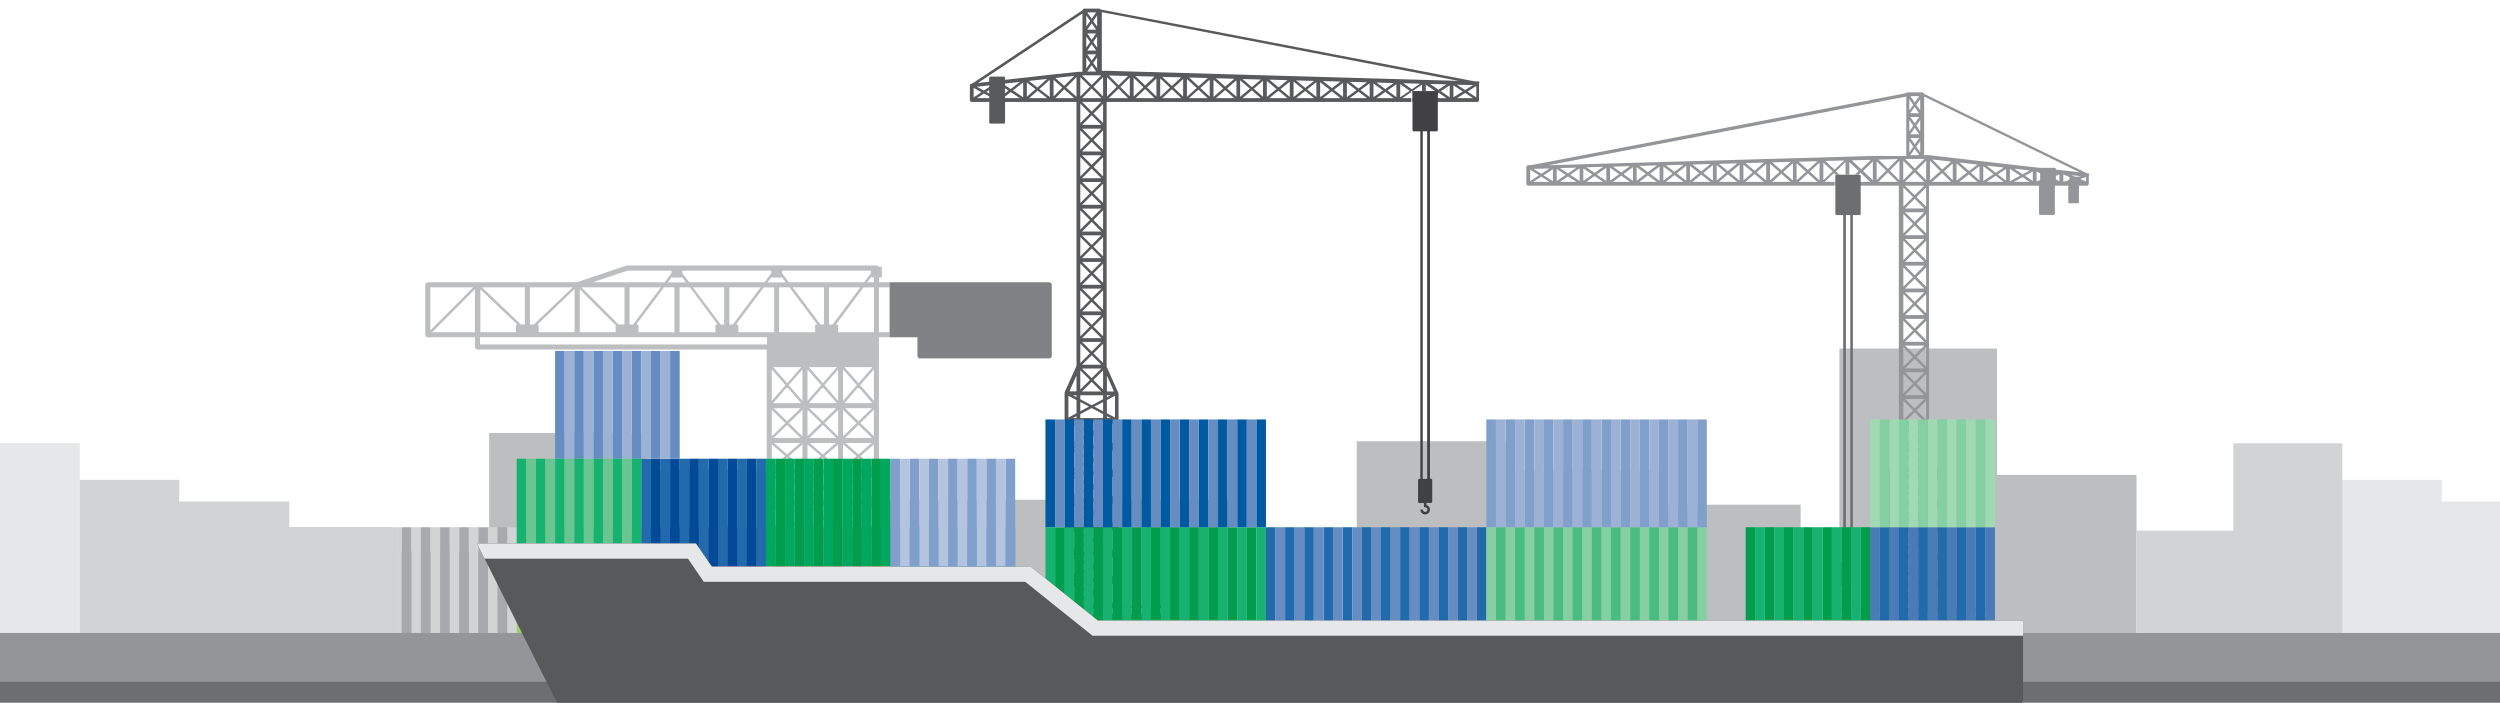 <?xml version="1.0" encoding="utf-8"?>
<!-- Generator: Adobe Illustrator 21.1.0, SVG Export Plug-In . SVG Version: 6.00 Build 0)  -->
<svg version="1.1" xmlns="http://www.w3.org/2000/svg" xmlns:xlink="http://www.w3.org/1999/xlink" x="0px" y="0px"
	 viewBox="0 0 1974 554.9" style="enable-background:new 0 0 1974 554.9;" xml:space="preserve">
<style type="text/css">
	.st0{fill:#E6E7E8;}
	.st1{fill:#216BAC;}
	.st2{fill:#6D6E71;}
	.st3{fill:#BCBEC0;}
	.st4{fill:#D1D3D4;}
	.st5{fill:none;}
	.st6{fill:#939598;}
	.st7{fill:#58595B;}
	.st8{fill:#414042;}
	.st9{fill:#808285;}
	.st10{fill:#15B270;}
	.st11{fill:#009D4E;}
	.st12{fill:#005AA2;}
	.st13{fill:#668DC1;}
	.st14{fill:#84D0A3;}
	.st15{fill:#4ABC81;}
	.st16{fill:#819FCB;}
	.st17{fill:#9BB2D5;}
	.st18{fill:#F79548;}
	.st19{fill:#CC7B3B;}
	.st20{fill:#B43E97;}
	.st21{fill:#96307E;}
	.st22{fill:#A3CF62;}
	.st23{fill:#86AC51;}
	.st24{fill:#00A5D3;}
	.st25{fill:#008AB1;}
	.st26{fill:#004A97;}
	.st27{fill:#A7A9AC;}
	.st28{fill:#00A85F;}
	.st29{fill:#B4C4DF;}
	.st30{fill:#69C692;}
	.st31{fill:#497CB7;}
	.st32{fill:#9FDAB5;}
</style>
<g id="BACKGROUND">
	<polygon class="st0" points="2014.9,396 1928,396 1928,378.9 1835.5,378.9 1835.5,507.7 1922.4,507.7 1928,507.7 2003.7,507.7 
		2014.9,507.7 2096.1,507.7 2096.1,416.1 2014.9,416.1 	"/>
	<rect y="521.7" class="st2" width="1974" height="33.2"/>
	<g>
		<polygon class="st3" points="1576.8,375 1576.8,275.2 1452.4,275.2 1452.4,521.7 1562.6,521.7 1576.8,521.7 1687,521.7 1687,375 
					"/>
		<polygon class="st3" points="1312.5,371.4 1195.7,371.4 1195.7,348.4 1071.3,348.4 1071.3,521.7 1188.1,521.7 1195.7,521.7 
			1297.4,521.7 1312.5,521.7 1421.8,521.7 1421.8,398.5 1312.5,398.5 		"/>
		<rect x="845.1" y="394.6" class="st3" width="124.4" height="127.1"/>
		<rect x="702.2" y="394.6" class="st3" width="124.4" height="127.1"/>
		<polygon class="st3" points="510.6,341.9 386.2,341.9 386.2,435.3 287,435.3 287,521.7 386.2,521.7 411.4,521.7 483,521.7 
			510.6,521.7 607.3,521.7 607.3,371.2 510.6,371.2 		"/>
	</g>
	<polygon class="st4" points="1763.4,419 1763.4,350 1849.5,350 1849.5,520.7 1773.2,520.7 1763.4,520.7 1687,520.7 1687,419 	"/>
	<polygon class="st4" points="228.4,396 141.5,396 141.5,378.9 49,378.9 49,507.7 135.9,507.7 141.5,507.7 217.1,507.7 228.4,507.7 
		309.6,507.7 309.6,416.1 228.4,416.1 	"/>
	<polygon class="st0" points="-23.2,419 -23.2,350 63,350 63,520.7 -13.4,520.7 -23.2,520.7 -99.5,520.7 -99.5,419 	"/>
</g>
<g id="OBJECTS">
	<g>
		<rect x="1123.4" y="103.7" class="st5" width="3.5" height="274.4"/>
		<polygon class="st5" points="862,154.1 854.4,161.7 869.6,161.7 		"/>
		<polygon class="st5" points="854.4,122.6 862,130.2 869.6,122.6 		"/>
		<polygon class="st5" points="854.4,143.7 862,151.3 869.6,143.7 		"/>
		<polygon class="st5" points="862,133.1 854.4,140.7 869.6,140.7 		"/>
		<polygon class="st5" points="854.4,80.5 862,88.1 869.6,80.5 		"/>
		<polygon class="st5" points="862,112 854.4,119.6 869.6,119.6 		"/>
		<polygon class="st5" points="862,91 854.4,98.6 869.6,98.6 		"/>
		<polygon class="st5" points="862,69.9 854.4,77.5 869.6,77.5 		"/>
		<polygon class="st5" points="854.4,101.6 862,109.2 869.6,101.6 		"/>
		<polygon class="st5" points="862,217.3 854.4,224.9 869.6,224.9 		"/>
		<polygon class="st5" points="854.4,227.9 862,235.5 869.6,227.9 		"/>
		<polygon class="st5" points="854.4,206.8 862,214.4 869.6,206.8 		"/>
		<polygon class="st5" points="854.4,182.8 869.6,182.8 862,175.2 		"/>
		<polygon class="st5" points="862,238.3 854.4,245.9 869.6,245.9 		"/>
		<polygon class="st5" points="854.4,185.8 862,193.4 869.6,185.8 		"/>
		<polygon class="st5" points="862,196.2 854.4,203.8 869.6,203.8 		"/>
		<polygon class="st5" points="854.4,164.7 862,172.3 869.6,164.7 		"/>
		<polygon class="st5" points="853,76.1 860.6,68.5 853,60.9 		"/>
		<polygon class="st5" points="853,307.7 860.6,300 853,292.4 		"/>
		<polygon class="st5" points="871,292.4 863.4,300 871,307.7 		"/>
		<polygon class="st5" points="871,453.3 862,448.5 853,453.3 853,456.4 871,456.4 		"/>
		<polygon class="st5" points="853,286.6 860.6,279 853,271.4 		"/>
		<polygon class="st5" points="871,229.3 863.4,236.9 871,244.5 		"/>
		<polygon class="st5" points="871,271.4 863.4,279 871,286.6 		"/>
		<polygon class="st5" points="871,250.3 863.4,257.9 871,265.6 		"/>
		<polygon class="st5" points="853,244.5 860.6,236.9 853,229.3 		"/>
		<polygon class="st5" points="853,223.5 860.6,215.8 853,208.2 		"/>
		<polygon class="st5" points="853,118.2 860.6,110.6 853,103 		"/>
		<polygon class="st5" points="853,97.2 860.6,89.6 853,81.9 		"/>
		<polygon class="st5" points="853,139.3 860.6,131.7 853,124 		"/>
		<polygon class="st5" points="853,160.3 860.6,152.7 853,145.1 		"/>
		<polygon class="st5" points="853,202.4 860.6,194.8 853,187.2 		"/>
		<polygon class="st5" points="853,181.4 860.6,173.7 853,166.1 		"/>
		<polygon class="st5" points="871,411.2 862,406.4 853,411.2 853,414.3 871,414.3 		"/>
		<polygon class="st5" points="871,390.1 862,385.4 853,390.1 853,393.3 871,393.3 		"/>
		<polygon class="st5" points="871,396.3 853,396.3 853,399.4 862,404.1 871,399.4 		"/>
		<polygon class="st5" points="871,401.6 864.1,405.3 871,408.9 		"/>
		<polygon class="st5" points="853,408.9 859.9,405.3 853,401.6 		"/>
		<polygon class="st5" points="871,380.6 864.1,384.2 871,387.9 		"/>
		<polygon class="st5" points="871,375.2 853,375.2 853,378.3 862,383.1 871,378.3 		"/>
		<polygon class="st5" points="853,387.9 859.9,384.2 853,380.6 		"/>
		<polygon class="st5" points="871,208.2 863.4,215.8 871,223.5 		"/>
		<polygon class="st5" points="871,422.7 864.1,426.4 871,430 		"/>
		<polygon class="st5" points="871,443.8 864.1,447.4 871,451.1 		"/>
		<polygon class="st5" points="853,451.1 859.9,447.4 853,443.8 		"/>
		<polygon class="st5" points="871,417.3 853,417.3 853,420.5 862,425.2 871,420.5 		"/>
		<polygon class="st5" points="854.4,248.9 862,256.5 869.6,248.9 		"/>
		<polygon class="st5" points="871,369.1 862,364.3 853,369.1 853,372.2 871,372.2 		"/>
		<polygon class="st5" points="853,430 859.9,426.4 853,422.7 		"/>
		<polygon class="st5" points="871,432.3 862,427.5 853,432.3 853,435.4 871,435.4 		"/>
		<polygon class="st5" points="871,438.4 853,438.4 853,441.5 862,446.3 871,441.5 		"/>
		<polygon class="st5" points="871,312.1 853,312.1 853,315.2 862,320 871,315.2 		"/>
		<polygon class="st5" points="869.6,309.1 862,301.4 854.4,309.1 		"/>
		<polygon class="st5" points="854.4,291 862,298.6 869.6,291 		"/>
		<polygon class="st5" points="871,317.4 864.1,321.1 871,324.7 		"/>
		<polygon class="st5" points="862,259.4 854.4,267 869.6,267 		"/>
		<polygon class="st5" points="862,280.4 854.4,288 869.6,288 		"/>
		<polygon class="st5" points="853,324.7 859.9,321.1 853,317.4 		"/>
		<polygon class="st5" points="854.4,270 862,277.6 869.6,270 		"/>
		<polygon class="st5" points="871,348 862,343.3 853,348 853,351.2 871,351.2 		"/>
		<polygon class="st5" points="871,327 862,322.2 853,327 853,330.1 871,330.1 		"/>
		<polygon class="st5" points="871,354.2 853,354.2 853,357.3 862,362.1 871,357.3 		"/>
		<polygon class="st5" points="871,359.5 864.1,363.2 871,366.8 		"/>
		<polygon class="st5" points="853,366.8 859.9,363.2 853,359.5 		"/>
		<polygon class="st5" points="871,333.1 853,333.1 853,336.2 862,341 871,336.2 		"/>
		<polygon class="st5" points="871,338.5 864.1,342.1 871,345.8 		"/>
		<polygon class="st5" points="853,345.8 859.9,342.1 853,338.5 		"/>
		<polygon class="st5" points="853,265.6 860.6,257.9 853,250.3 		"/>
		<polygon class="st5" points="850,442.2 843.6,438.8 843.6,456 850,452.6 		"/>
		<polygon class="st5" points="850,454.9 847.1,456.4 850,456.4 		"/>
		<polygon class="st5" points="850,439.9 850,438.4 847.1,438.4 		"/>
		<polygon class="st5" points="850,461 850,459.4 847.1,459.4 		"/>
		<polygon class="st5" points="850,463.2 843.6,459.9 843.6,477.1 850,473.7 		"/>
		<polygon class="st5" points="850,433.8 847.1,435.4 850,435.4 		"/>
		<path class="st5" d="M829.8,480v5h11.3v-4.8c0,0-0.1-0.1-0.1-0.1H829.8z"/>
		<polygon class="st5" points="850,475.9 847.1,477.5 850,477.5 		"/>
		<polygon class="st5" points="850,421.1 843.6,417.8 843.6,435 850,431.6 		"/>
		<polygon class="st5" points="850,391.7 847.1,393.3 850,393.3 		"/>
		<polygon class="st5" points="850,379 843.6,375.6 843.6,392.8 850,389.4 		"/>
		<polygon class="st5" points="850,397.8 850,396.3 847.1,396.3 		"/>
		<polygon class="st5" points="843.1,480.5 843.1,484.9 854.4,484.9 854.4,480.5 851.5,480.5 		"/>
		<polygon class="st5" points="850,400.1 843.6,396.7 843.6,413.9 850,410.5 		"/>
		<polygon class="st5" points="850,417.3 847.1,417.3 850,418.9 		"/>
		<polygon class="st5" points="850,412.8 847.1,414.3 850,414.3 		"/>
		<polygon class="st5" points="874,372.2 877,372.2 874,370.7 		"/>
		<polygon class="st5" points="874,376.7 877,375.2 874,375.2 		"/>
		<polygon class="st5" points="874,393.3 877,393.3 874,391.7 		"/>
		<polygon class="st5" points="874,389.4 880.4,392.8 880.4,375.6 874,379 		"/>
		<polygon class="st5" points="850,375.2 847.1,375.2 850,376.7 		"/>
		<polygon class="st5" points="874,414.3 877,414.3 874,412.8 		"/>
		<polygon class="st5" points="874,368.4 880.4,371.8 880.4,354.6 874,358 		"/>
		<polygon class="st5" points="874,410.5 880.4,413.9 880.4,396.7 874,400.1 		"/>
		<polygon class="st5" points="874,397.8 877,396.3 874,396.3 		"/>
		<polygon class="st5" points="874,328.6 874,330.1 877,330.1 		"/>
		<polygon class="st5" points="874,334.7 877,333.1 874,333.1 		"/>
		<polygon class="st5" points="874,355.7 877,354.2 874,354.2 		"/>
		<path class="st5" d="M894.2,480H883c0,0-0.1,0.1-0.1,0.1v4.8h11.3V480z"/>
		<polygon class="st5" points="869.6,480.5 869.6,484.9 880.9,484.9 880.9,480.5 872.5,480.5 		"/>
		<polygon class="st5" points="874,351.2 877,351.2 874,349.6 		"/>
		<polygon class="st5" points="871,187.2 863.4,194.8 871,202.4 		"/>
		<rect x="856.4" y="480.5" class="st5" width="11.3" height="4.5"/>
		<polygon class="st5" points="874,347.4 880.4,350.7 880.4,333.5 874,336.9 		"/>
		<polygon class="st5" points="793.6,76.3 793.6,77.5 805.3,77.5 798.1,72.7 		"/>
		<polygon class="st5" points="793.6,73.7 796.3,71.6 793.6,69.7 		"/>
		<polygon class="st5" points="776.8,71.5 781.1,68.7 781.1,67.4 771.3,68.5 		"/>
		<polygon class="st5" points="826.8,62.3 812.5,63.9 819.2,69 		"/>
		<polygon class="st5" points="771.4,77.5 781.1,77.5 781.1,76.2 776.9,73.9 		"/>
		<polygon class="st5" points="810.9,76.4 817.6,70.4 810.9,65.1 		"/>
		<polygon class="st5" points="807.9,76.8 807.9,65.1 799.7,71.5 		"/>
		<polygon class="st5" points="805.2,64.7 793.6,66 793.6,67.4 798,70.3 		"/>
		<polygon class="st5" points="781.1,73.9 781.1,71.1 778.8,72.6 		"/>
		<polygon class="st5" points="850,370.7 847.1,372.2 850,372.2 		"/>
		<polygon class="st5" points="871,145.1 863.4,152.7 871,160.3 		"/>
		<polygon class="st5" points="768.8,69.4 768.8,76.8 774.9,72.8 		"/>
		<polygon class="st5" points="871,166.1 863.4,173.7 871,181.4 		"/>
		<polygon class="st5" points="871,60.9 863.4,68.5 871,76.1 		"/>
		<polygon class="st5" points="871,103 863.4,110.6 871,118.2 		"/>
		<polygon class="st5" points="871,81.9 863.4,89.6 871,97.2 		"/>
		<polygon class="st5" points="871,124 863.4,131.7 871,139.3 		"/>
		<polygon class="st5" points="850,336.9 843.6,333.5 843.6,350.7 850,347.4 		"/>
		<polygon class="st5" points="850,312.1 847.1,312.1 850,313.6 		"/>
		<polygon class="st5" points="850,315.9 843.6,312.5 843.6,329.7 850,326.3 		"/>
		<polygon class="st5" points="850,334.7 850,333.1 847.1,333.1 		"/>
		<polygon class="st5" points="850,349.6 847.1,351.2 850,351.2 		"/>
		<polygon class="st5" points="850,358 843.6,354.6 843.6,371.8 850,368.4 		"/>
		<polygon class="st5" points="850,355.7 850,354.2 847.1,354.2 		"/>
		<polygon class="st5" points="828.9,76.6 828.9,63 820.8,70.3 		"/>
		<polygon class="st5" points="848.2,59.9 833.3,61.5 840.3,67.8 		"/>
		<path class="st5" d="M851.4,56.5C851.4,56.5,851.5,56.5,851.4,56.5l3.3,0V41.4V24.9V10.5l-82.5,54.9l8.9-1v-3c0-0.6,0.4-1,1-1
			h10.5c0.6,0,1,0.4,1,1V63l15.7-1.8l21-2.4L851.4,56.5C851.3,56.5,851.4,56.5,851.4,56.5z"/>
		<polygon class="st5" points="812.6,77.5 826.9,77.5 819.2,71.6 		"/>
		<polygon class="st5" points="833.3,77.5 848.3,77.5 840.4,70.5 		"/>
		<polygon class="st5" points="850,60.9 841.8,69.1 850,76.4 		"/>
		<polygon class="st5" points="850,296.5 844.4,309.1 850,309.1 		"/>
		<polygon class="st5" points="831.9,63 831.9,76.1 838.9,69.2 		"/>
		<polygon class="st5" points="661.8,323.7 651.1,334.1 661.8,344.4 		"/>
		<path class="st5" d="M532.5,262.3v-35.4h-8.2l-21.9,29.3h0.7c0.6,0,1,0.4,1,1v5.1H532.5z"/>
		<polygon class="st5" points="639.4,349.8 649.7,358.8 660,349.8 		"/>
		<polygon class="st5" points="637.6,448.3 637.6,466.5 648.2,457.4 		"/>
		<polygon class="st5" points="637.6,323.7 637.6,344.4 648.3,334.1 		"/>
		<polygon class="st5" points="637.6,316.5 648.4,304.1 637.6,291.7 		"/>
		<polygon class="st5" points="649.7,361.4 639.4,370.4 660,370.4 		"/>
		<polygon class="st5" points="649.7,305.6 638.7,318.3 660.7,318.3 		"/>
		<polygon class="st5" points="639.1,322.3 649.7,332.7 660.3,322.3 		"/>
		<polygon class="st5" points="637.6,350.9 637.6,369.3 648.2,360.1 		"/>
		<polygon class="st5" points="637.6,399.7 637.6,417.9 648.2,408.8 		"/>
		<polygon class="st5" points="649.7,410.1 639.4,419 659.9,419 		"/>
		<polygon class="st5" points="639.4,423 649.7,431.8 659.9,423 		"/>
		<polygon class="st5" points="639.4,394.7 659.9,394.7 649.7,385.8 		"/>
		<polygon class="st5" points="639.4,374.4 649.7,383.2 659.9,374.4 		"/>
		<polygon class="st5" points="637.6,375.4 637.6,393.6 648.2,384.5 		"/>
		<polygon class="st5" points="639.4,398.7 649.7,407.5 659.9,398.7 		"/>
		<polygon class="st5" points="661.8,399.7 651.2,408.8 661.8,417.9 		"/>
		<polygon class="st5" points="871,459.4 853,459.4 853,462.6 862,467.3 871,462.6 		"/>
		<polygon class="st5" points="573.8,222.9 603.5,222.9 609,215.7 609,213.7 538.7,213.7 538.7,215.7 544.1,222.9 		"/>
		<polygon class="st5" points="654.6,226.9 654.6,256.2 657.4,256.2 679.3,226.9 		"/>
		<polygon class="st5" points="578.6,256.2 600.6,226.9 575.8,226.9 575.8,256.2 		"/>
		<polygon class="st5" points="649.7,302.6 660.7,289.9 638.7,289.9 		"/>
		<path class="st5" d="M534.5,222.9h7.2l-3.1-4.2c-0.2,0.3-0.5,0.4-0.8,0.4h-6.5c-0.3,0-0.6-0.2-0.8-0.4l-3.1,4.2H534.5z"/>
		<path class="st5" d="M536.5,226.9v35.4h28.3v-5.1c0-0.6,0.4-1,1-1h0.7l-21.9-29.3H536.5z"/>
		<polygon class="st5" points="571.9,256.2 571.9,226.9 547.1,226.9 569,256.2 		"/>
		<polygon class="st5" points="661.8,375.4 651.2,384.5 661.8,393.6 		"/>
		<polygon class="st5" points="637.6,424 637.6,442.2 648.2,433.1 		"/>
		<polygon class="st5" points="661.8,424 651.2,433.1 661.8,442.2 		"/>
		<polygon class="st5" points="661.8,448.3 651.2,457.4 661.8,466.5 		"/>
		<polygon class="st5" points="661.8,291.7 651,304.1 661.8,316.5 		"/>
		<polygon class="st5" points="649.7,458.7 639.4,467.5 659.9,467.5 		"/>
		<polygon class="st5" points="874,418.9 877,417.3 874,417.3 		"/>
		<polygon class="st5" points="661.8,350.9 651.2,360.1 661.8,369.3 		"/>
		<polygon class="st5" points="649.7,335.4 639.1,345.8 660.3,345.8 		"/>
		<polygon class="st5" points="621.5,361.4 611.2,370.4 631.8,370.4 		"/>
		<polygon class="st5" points="611.2,349.8 621.5,358.8 631.8,349.8 		"/>
		<polygon class="st5" points="621.5,335.4 610.9,345.8 632.1,345.8 		"/>
		<polygon class="st5" points="611.3,374.4 621.5,383.2 631.8,374.4 		"/>
		<polygon class="st5" points="621.5,385.8 611.3,394.7 631.8,394.7 		"/>
		<polygon class="st5" points="610.5,289.9 621.5,302.6 632.5,289.9 		"/>
		<polygon class="st5" points="610.9,322.3 621.5,332.7 632.1,322.3 		"/>
		<polygon class="st5" points="621.5,305.6 610.5,318.3 632.5,318.3 		"/>
		<polygon class="st5" points="609.4,316.5 620.2,304.1 609.4,291.7 		"/>
		<polygon class="st5" points="375,262.3 375,228.4 341.2,262.3 		"/>
		<polygon class="st5" points="652.6,222.9 682.3,222.9 687.7,215.7 687.7,213.7 617.5,213.7 617.5,215.7 622.9,222.9 		"/>
		<polygon class="st5" points="339.8,226.9 339.8,260.9 373.6,226.9 		"/>
		<polygon class="st5" points="649.7,456.1 659.9,447.2 639.4,447.2 		"/>
		<polygon class="st5" points="621.5,410.1 611.3,419 631.8,419 		"/>
		<polygon class="st5" points="611.3,398.7 621.5,407.5 631.8,398.7 		"/>
		<polygon class="st5" points="631.8,443.3 621.5,434.4 611.3,443.3 		"/>
		<polygon class="st5" points="611.3,423 621.5,431.8 631.8,423 		"/>
		<polygon class="st5" points="633.6,350.9 623,360.1 633.6,369.3 		"/>
		<polygon class="st5" points="633.6,399.7 623,408.8 633.6,417.9 		"/>
		<polygon class="st5" points="633.6,323.7 622.9,334.1 633.6,344.4 		"/>
		<polygon class="st5" points="609.4,344.4 620.1,334.1 609.4,323.7 		"/>
		<polygon class="st5" points="633.6,291.7 622.8,304.1 633.6,316.5 		"/>
		<polygon class="st5" points="639.4,443.3 659.9,443.3 649.7,434.4 		"/>
		<path class="st5" d="M643.6,257.2c0-0.6,0.4-1,1-1h0.7l-21.9-29.3h-8.2v35.4h28.3V257.2z"/>
		<polygon class="st5" points="650.6,256.2 650.6,226.9 625.9,226.9 647.8,256.2 		"/>
		<polygon class="st5" points="633.6,375.4 623,384.5 633.6,393.6 		"/>
		<polygon class="st5" points="609.4,393.6 620,384.5 609.4,375.4 		"/>
		<polygon class="st5" points="609.4,369.3 620,360.1 609.4,350.9 		"/>
		<polygon class="st5" points="609.4,417.9 620,408.8 609.4,399.7 		"/>
		<polygon class="st5" points="609.4,442.2 620,433.1 609.4,424 		"/>
		<polygon class="st5" points="633.6,448.3 623,457.4 633.6,466.5 		"/>
		<polygon class="st5" points="631.8,447.2 611.3,447.2 621.5,456.1 		"/>
		<polygon class="st5" points="633.6,424 623,433.1 633.6,442.2 		"/>
		<path class="st5" d="M613.2,222.9h7.2l-3.1-4.2c-0.2,0.3-0.5,0.4-0.8,0.4H610c-0.3,0-0.6-0.2-0.8-0.4l-3.1,4.2H613.2z"/>
		<polygon class="st5" points="1114.8,72.9 1108,77.5 1115,77.5 1115,73.1 		"/>
		<polygon class="st5" points="1126.6,66.9 1126.6,71.9 1133.9,71.9 		"/>
		<polygon class="st5" points="1123.6,66.9 1116.5,71.7 1116.7,71.9 1123.6,71.9 		"/>
		<path class="st5" d="M687.9,218.8l-3.1,4.2h5.2v-3.8h-1.3C688.4,219.2,688.1,219,687.9,218.8z"/>
		<rect x="694" y="226.9" class="st5" width="8.4" height="35.4"/>
		<rect x="909.5" y="480" class="st5" width="11.3" height="5"/>
		<rect x="816.5" y="480" class="st5" width="11.3" height="5"/>
		<rect x="803.2" y="480" class="st5" width="11.3" height="5"/>
		<path class="st5" d="M659.9,256.2h0.7c0.6,0,1,0.4,1,1v5.1H690v-35.4h-8.2L659.9,256.2z"/>
		<polygon class="st5" points="690,393.6 690,375.4 679.4,384.5 		"/>
		<polygon class="st5" points="690,417.9 690,399.7 679.4,408.8 		"/>
		<polygon class="st5" points="690,442.2 690,424 679.4,433.1 		"/>
		<polygon class="st5" points="690,369.3 690,350.9 679.4,360.1 		"/>
		<rect x="896.2" y="480" class="st5" width="11.3" height="5"/>
		<polygon class="st5" points="690,316.5 690,291.7 679.2,304.1 		"/>
		<polygon class="st5" points="497.1,256.2 499.9,256.2 521.8,226.9 497.1,226.9 		"/>
		<polygon class="st5" points="865.5,42.9 858.5,42.9 862,48 		"/>
		<polygon class="st5" points="857.7,45.3 857.7,54.1 860.8,49.7 		"/>
		<polygon class="st5" points="857.7,28.8 857.7,37.5 860.8,33.2 		"/>
		<polygon class="st5" points="862,67.1 869.6,59.5 867.8,59.5 856.2,59.5 854.4,59.5 		"/>
		<polygon class="st5" points="857.7,12.2 857.7,21 860.8,16.6 		"/>
		<polygon class="st5" points="865.5,9.8 858.5,9.8 862,14.9 		"/>
		<polygon class="st5" points="871,464.8 864.1,468.5 871,472.1 		"/>
		<polygon class="st5" points="862,31.4 865.5,26.4 858.5,26.4 		"/>
		<polygon class="st5" points="853,472.1 859.9,468.5 853,464.8 		"/>
		<polygon class="st5" points="853,477.5 871,477.5 871,474.4 862,469.6 853,474.4 		"/>
		<polygon class="st5" points="865.5,39.9 862,34.9 858.5,39.9 		"/>
		<polygon class="st5" points="866.3,12.2 863.2,16.6 866.3,21 		"/>
		<polygon class="st5" points="690,466.5 690,448.3 679.4,457.4 		"/>
		<polygon class="st5" points="862,18.3 858.5,23.4 865.5,23.4 		"/>
		<polygon class="st5" points="865.5,56.5 862,51.5 858.5,56.5 		"/>
		<polygon class="st5" points="866.3,28.8 863.2,33.2 866.3,37.5 		"/>
		<polygon class="st5" points="866.3,45.3 863.2,49.7 866.3,54.1 		"/>
		<polygon class="st5" points="690,344.4 690,323.7 679.3,334.1 		"/>
		<polygon class="st5" points="621.5,458.7 611.3,467.5 631.8,467.5 		"/>
		<polygon class="st5" points="636.3,471.5 612.8,491.8 686.6,491.8 663,471.5 		"/>
		<polygon class="st5" points="609.4,448.3 609.4,466.5 620,457.4 		"/>
		<path class="st5" d="M611.2,226.9h-8.2l-21.9,29.3h0.7c0.6,0,1,0.4,1,1v5.1h24.5h3.8V226.9z"/>
		<polygon class="st5" points="534.5,266.3 495.1,266.3 455.7,266.3 416.4,266.3 379,266.3 379,272 447.9,272 605.4,272 
			605.4,266.3 573.8,266.3 		"/>
		<polygon class="st5" points="667.6,423 677.9,431.8 688.1,423 		"/>
		<polygon class="st5" points="677.9,410.1 667.6,419 688.1,419 		"/>
		<polygon class="st5" points="677.9,456.1 688.1,447.2 667.6,447.2 		"/>
		<polygon class="st5" points="667.6,443.3 688.1,443.3 677.9,434.4 		"/>
		<polygon class="st5" points="493.1,256.2 493.1,226.9 459.1,226.9 488.4,256.2 		"/>
		<polygon class="st5" points="524.8,222.9 530.2,215.7 530.2,213.7 495.4,213.7 467.9,222.9 495.1,222.9 		"/>
		<path class="st5" d="M486.1,257.2c0-0.2,0-0.3,0.1-0.4l-28.5-28.5v34h28.3V257.2z"/>
		<polygon class="st5" points="414.4,256.2 414.4,226.9 380.5,226.9 411.3,256.2 		"/>
		<path class="st5" d="M453.7,262.3v-34.1l-29.4,28h0c0.6,0,1,0.4,1,1v5.1H453.7z"/>
		<path class="st5" d="M407.3,257.2c0-0.6,0.4-1,1-1h0l-29.2-27.8v33.9h28.1V257.2z"/>
		<polygon class="st5" points="452.2,226.9 418.4,226.9 418.4,256.2 421.5,256.2 		"/>
		<polygon class="st5" points="665.8,417.9 676.3,408.8 665.8,399.7 		"/>
		<polygon class="st5" points="665.8,344.4 676.4,334.1 665.8,323.7 		"/>
		<polygon class="st5" points="665.8,369.3 676.3,360.1 665.8,350.9 		"/>
		<polygon class="st5" points="665.8,393.6 676.3,384.5 665.8,375.4 		"/>
		<polygon class="st5" points="666.8,289.9 677.9,302.6 688.9,289.9 		"/>
		<polygon class="st5" points="665.8,316.5 676.5,304.1 665.8,291.7 		"/>
		<polygon class="st5" points="667.6,467.5 688.1,467.5 677.9,458.7 		"/>
		<polygon class="st5" points="665.8,466.5 676.3,457.4 665.8,448.3 		"/>
		<polygon class="st5" points="665.8,442.2 676.3,433.1 665.8,424 		"/>
		<polygon class="st5" points="677.9,335.4 667.3,345.8 688.5,345.8 		"/>
		<polygon class="st5" points="677.9,361.4 667.6,370.4 688.1,370.4 		"/>
		<polygon class="st5" points="677.9,305.6 666.8,318.3 688.9,318.3 		"/>
		<polygon class="st5" points="667.6,394.7 688.1,394.7 677.9,385.8 		"/>
		<polygon class="st5" points="667.6,374.4 677.9,383.2 688.1,374.4 		"/>
		<polygon class="st5" points="667.3,322.3 677.9,332.7 688.5,322.3 		"/>
		<polygon class="st5" points="667.6,398.7 677.9,407.5 688.1,398.7 		"/>
		<polygon class="st5" points="667.6,349.8 677.9,358.8 688.1,349.8 		"/>
		<polygon class="st5" points="850,328.6 847.1,330.1 850,330.1 		"/>
		<polygon class="st5" points="1352.5,142.6 1352.5,130.5 1344.9,136.6 		"/>
		<polygon class="st5" points="1394.6,142.5 1394.6,129.5 1387,136.1 		"/>
		<polygon class="st5" points="1355.5,142.5 1362.8,136.4 1355.5,130.5 		"/>
		<polygon class="st5" points="1373.6,142.6 1373.6,130 1365.9,136.4 		"/>
		<polygon class="st5" points="1371.6,129 1357.3,129.4 1364.3,135.1 		"/>
		<polygon class="st5" points="1376.6,142.5 1383.9,136.1 1376.6,130 		"/>
		<polygon class="st5" points="1378.3,143.6 1392.8,143.6 1385.4,137.4 		"/>
		<polygon class="st5" points="1478.8,142.3 1478.8,127.4 1471.1,135 		"/>
		<polygon class="st5" points="1357.3,143.6 1371.6,143.6 1364.4,137.7 		"/>
		<polygon class="st5" points="1329.3,130.1 1315.4,130.5 1322.2,135.7 		"/>
		<polygon class="st5" points="1313.4,142.6 1320.6,137 1313.4,131.5 		"/>
		<polygon class="st5" points="1315.4,143.6 1329.3,143.6 1322.3,138.2 		"/>
		<polygon class="st5" points="1331.5,142.7 1331.5,131 1323.9,136.9 		"/>
		<polygon class="st5" points="1336.4,143.6 1350.5,143.6 1343.3,137.9 		"/>
		<polygon class="st5" points="1350.5,129.5 1336.4,129.9 1343.3,135.4 		"/>
		<polygon class="st5" points="1334.5,142.6 1341.7,136.7 1334.5,131 		"/>
		<polygon class="st5" points="1468.2,135 1460.7,127.9 1460.7,137.9 1465.2,137.9 		"/>
		<polygon class="st5" points="1397.6,142.4 1405,135.8 1397.6,129.5 		"/>
		<polygon class="st5" points="1457.7,127.9 1450,135.3 1452.9,137.9 1457.7,137.9 		"/>
		<polygon class="st5" points="1448.6,133.9 1456.1,126.7 1441.2,127.1 		"/>
		<polygon class="st5" points="1310.4,142.7 1310.4,131.5 1302.9,137.2 		"/>
		<polygon class="st5" points="1469.2,143.6 1477.3,143.6 1469.6,136.4 1468.1,137.9 1469.2,137.9 		"/>
		<polygon class="st5" points="1439.7,142.3 1447.1,135.3 1439.7,128.5 		"/>
		<polygon class="st5" points="1462.2,126.6 1469.6,133.6 1477.2,126.2 		"/>
		<polygon class="st5" points="1450,137.9 1448.6,136.6 1441.2,143.6 1449.2,143.6 1449.2,137.9 		"/>
		<polygon class="st5" points="1399.3,143.6 1413.9,143.6 1406.5,137.2 		"/>
		<polygon class="st5" points="1415.7,142.5 1415.7,129 1408,135.8 		"/>
		<polygon class="st5" points="1413.9,127.9 1399.3,128.2 1406.5,134.5 		"/>
		<polygon class="st5" points="1435,127.3 1420.2,127.7 1427.5,134.2 		"/>
		<polygon class="st5" points="1420.2,143.6 1435,143.6 1427.5,136.9 		"/>
		<polygon class="st5" points="1418.6,142.4 1426,135.6 1418.6,129 		"/>
		<polygon class="st5" points="1436.7,142.4 1436.7,128.5 1429,135.5 		"/>
		<polygon class="st5" points="1392.7,128.4 1378.3,128.8 1385.4,134.8 		"/>
		<polygon class="st5" points="1520.9,253.2 1513.3,260.9 1520.9,268.5 		"/>
		<polygon class="st5" points="1520.9,211.1 1513.3,218.8 1520.9,226.4 		"/>
		<polygon class="st5" points="1520.9,169 1513.3,176.7 1520.9,184.3 		"/>
		<polygon class="st5" points="1520.9,232.2 1513.3,239.8 1520.9,247.4 		"/>
		<polygon class="st5" points="1520.9,190.1 1513.3,197.7 1520.9,205.3 		"/>
		<polygon class="st5" points="1223.4,132.9 1210.8,133.3 1217,137.2 		"/>
		<polygon class="st5" points="1208.2,134 1208.2,142.9 1215.1,138.4 		"/>
		<polygon class="st5" points="1520.9,126.9 1513.3,134.6 1520.9,142.2 		"/>
		<polygon class="st5" points="1520.9,148 1513.3,155.6 1520.9,163.2 		"/>
		<polygon class="st5" points="1520.9,274.3 1513.3,281.9 1520.9,289.5 		"/>
		<polygon class="st5" points="1502.8,373.7 1510.5,366.1 1502.8,358.5 		"/>
		<polygon class="st5" points="1502.8,352.7 1510.5,345 1502.8,337.4 		"/>
		<polygon class="st5" points="1520.9,358.5 1513.3,366.1 1520.9,373.7 		"/>
		<polygon class="st5" points="1502.8,331.6 1510.5,324 1502.8,316.4 		"/>
		<polygon class="st5" points="1520.9,337.4 1513.3,345 1520.9,352.7 		"/>
		<polygon class="st5" points="1520.9,316.4 1513.3,324 1520.9,331.6 		"/>
		<polygon class="st5" points="1231.7,143.6 1244.7,143.6 1238,139.3 		"/>
		<polygon class="st5" points="1271.3,142.7 1278.4,137.5 1271.3,132.5 		"/>
		<polygon class="st5" points="1252.6,143.6 1265.8,143.6 1259.1,139 		"/>
		<polygon class="st5" points="1268.3,142.9 1268.3,132.5 1260.8,137.8 		"/>
		<polygon class="st5" points="1273.5,143.6 1287,143.6 1280.2,138.7 		"/>
		<polygon class="st5" points="1287,131.2 1273.5,131.6 1280.1,136.3 		"/>
		<polygon class="st5" points="1308.2,130.7 1294.5,131 1301.2,136 		"/>
		<polygon class="st5" points="1210.8,143.6 1223.5,143.6 1217,139.5 		"/>
		<polygon class="st5" points="1289.4,142.8 1289.4,132 1281.8,137.5 		"/>
		<polygon class="st5" points="1292.4,142.7 1299.5,137.2 1292.4,132 		"/>
		<polygon class="st5" points="1229.2,142.9 1236.2,138.1 1229.2,133.5 		"/>
		<polygon class="st5" points="1244.6,132.4 1231.7,132.7 1238,136.9 		"/>
		<polygon class="st5" points="1226.2,143 1226.2,133.5 1218.8,138.3 		"/>
		<polygon class="st5" points="1294.5,143.6 1308.2,143.6 1301.2,138.5 		"/>
		<polygon class="st5" points="1250.3,142.8 1257.3,137.8 1250.3,133 		"/>
		<polygon class="st5" points="1265.8,131.8 1252.6,132.1 1259.1,136.6 		"/>
		<polygon class="st5" points="1247.3,142.9 1247.3,133 1239.8,138 		"/>
		<polygon class="st5" points="1520.9,295.3 1513.3,302.9 1520.9,310.6 		"/>
		<polygon class="st5" points="1563,142.4 1563,131.2 1556.2,136.4 		"/>
		<polygon class="st5" points="1541.9,142.2 1541.9,129.1 1535,135.2 		"/>
		<path class="st5" d="M1501.3,122.5C1501.3,122.5,1501.3,122.5,1501.3,122.5l3.3,0v-15.1V90.9V75.7L1221.9,130l5.8-0.2h0l21-0.6h0
			l21-0.6h0l21-0.6h0l21-0.6h0l21-0.6h0l21-0.6h0l21-0.6l21-0.6c0,0,0,0,0,0l21-0.6h0l21-0.6h0l21-0.6h0l21-0.6c0,0,0,0,0,0
			L1501.3,122.5C1501.3,122.5,1501.3,122.5,1501.3,122.5z"/>
		<polygon class="st5" points="1523.9,142.4 1532.1,135.1 1523.9,126.9 		"/>
		<polygon class="st5" points="1525.6,143.6 1540.5,143.6 1533.5,136.6 		"/>
		<polygon class="st5" points="1547,143.6 1561.3,143.6 1554.6,137.7 		"/>
		<polygon class="st5" points="1544.9,142.7 1553.1,136.3 1544.9,129.1 		"/>
		<polygon class="st5" points="1561.4,129.9 1547.1,128.3 1554.7,135.1 		"/>
		<polygon class="st5" points="1540.6,127.6 1525.7,125.9 1533.6,133.8 		"/>
		<polygon class="st5" points="1523.9,463.9 1526.8,462.3 1523.9,462.3 		"/>
		<polygon class="st5" points="1523.9,459.3 1526.8,459.3 1523.9,457.8 		"/>
		<polygon class="st5" points="1523.9,455.5 1530.3,458.9 1530.3,441.7 1523.9,445.1 		"/>
		<polygon class="st5" points="1523.9,480.4 1526.8,480.4 1523.9,478.8 		"/>
		<polygon class="st5" points="1523.9,442.8 1526.8,441.3 1523.9,441.3 		"/>
		<polygon class="st5" points="1523.9,476.6 1530.3,479.9 1530.3,462.7 1523.9,466.1 		"/>
		<polygon class="st5" points="1523.9,379.7 1526.8,378.1 1523.9,378.1 		"/>
		<polygon class="st5" points="1523.9,392.4 1530.3,395.7 1530.3,378.5 1523.9,381.9 		"/>
		<path class="st5" d="M1629.1,143.6l4.8-1.6v-1.5c0-0.2,0.1-0.5,0.2-0.6l-5.1-2.2V143.6z"/>
		<path class="st5" d="M1519.1,76.2v14.7v16.6v15.1h3.2c0,0,0.1,0,0.1,0c0,0,0.1,0,0.1,0l21,2.4l21,2.4l21,2.4l21,2.4l4.8,0.5
			c0.1,0,0.2-0.1,0.3-0.1h10.5c0.6,0,1,0.4,1,1v0.4l4.5,0.5l13.9,1.6L1519.1,76.2z"/>
		<path class="st5" d="M1635.6,138.3l2.7,1.2h3c0.1,0,0.1,0,0.2,0l1.3-0.4L1635.6,138.3z"/>
		<polygon class="st5" points="1623.3,141.6 1626.1,143.1 1626.1,137.6 1623.3,138.9 		"/>
		<polygon class="st5" points="1647.2,143.3 1647.2,139.8 1642.5,141.3 		"/>
		<polygon class="st5" points="1608.1,143.3 1610.9,142.1 1610.9,137 1608.1,135.5 		"/>
		<polygon class="st5" points="1642.3,143.6 1642.8,143.6 1642.3,143.4 		"/>
		<polygon class="st5" points="1605.1,142.9 1605.1,135.5 1599,138.8 		"/>
		<polygon class="st5" points="1568.6,143.6 1582,143.6 1575.8,138.8 		"/>
		<polygon class="st5" points="1584,142.7 1584,133.3 1577.5,137.6 		"/>
		<polygon class="st5" points="1582,132.3 1568.7,130.8 1575.9,136.3 		"/>
		<polygon class="st5" points="1602.6,134.6 1590.5,133.2 1597.1,137.6 		"/>
		<polygon class="st5" points="1587,143.1 1595.1,138.7 1587,133.3 		"/>
		<polygon class="st5" points="1590.3,143.6 1602.5,143.6 1597,139.9 		"/>
		<polygon class="st5" points="1566,142.9 1574.1,137.5 1566,131.2 		"/>
		<polygon class="st5" points="1523.9,375.1 1529.5,375.1 1523.9,362.6 		"/>
		<polygon class="st5" points="1499.8,415.7 1496.9,417.2 1499.8,417.2 		"/>
		<polygon class="st5" points="1499.8,394.6 1496.9,396.2 1499.8,396.2 		"/>
		<polygon class="st5" points="1499.8,421.8 1499.8,420.2 1496.9,420.2 		"/>
		<polygon class="st5" points="1499.8,400.7 1499.8,399.2 1496.9,399.2 		"/>
		<polygon class="st5" points="1499.8,403 1493.4,399.6 1493.4,416.8 1499.8,413.4 		"/>
		<polygon class="st5" points="1499.8,441.3 1496.9,441.3 1499.8,442.8 		"/>
		<polygon class="st5" points="1499.8,445.1 1493.4,441.7 1493.4,458.9 1499.8,455.5 		"/>
		<polygon class="st5" points="1499.8,424 1493.4,420.6 1493.4,437.8 1499.8,434.5 		"/>
		<polygon class="st5" points="1499.8,436.7 1496.9,438.3 1499.8,438.3 		"/>
		<polygon class="st5" points="1481.8,127.4 1481.8,142.2 1489.3,134.7 		"/>
		<polygon class="st5" points="1498.4,125.6 1483.2,126 1490.7,133.3 		"/>
		<polygon class="st5" points="1483.2,143.6 1498.4,143.6 1490.7,136.1 		"/>
		<polygon class="st5" points="1499.8,381.9 1493.4,378.5 1493.4,395.7 1499.8,392.4 		"/>
		<polygon class="st5" points="1499.8,378.1 1496.9,378.1 1499.8,379.7 		"/>
		<polygon class="st5" points="1499.8,126.9 1492.1,134.7 1499.8,142.2 		"/>
		<polygon class="st5" points="1499.8,362.6 1494.2,375.1 1499.8,375.1 		"/>
		<polygon class="st5" points="1499.8,463.9 1499.8,462.3 1496.9,462.3 		"/>
		<polygon class="st5" points="1523.9,396.2 1526.8,396.2 1523.9,394.6 		"/>
		<polygon class="st5" points="1519.5,483.4 1519.5,486.8 1530.8,486.8 1530.8,483.4 1522.4,483.4 		"/>
		<polygon class="st5" points="1499.8,457.8 1496.9,459.3 1499.8,459.3 		"/>
		<polygon class="st5" points="1523.9,400.7 1526.8,399.2 1523.9,399.2 		"/>
		<polygon class="st5" points="1523.9,434.5 1530.3,437.8 1530.3,420.6 1523.9,424 		"/>
		<polygon class="st5" points="1523.9,417.2 1526.8,417.2 1523.9,415.7 		"/>
		<polygon class="st5" points="1523.9,421.8 1526.8,420.2 1523.9,420.2 		"/>
		<polygon class="st5" points="1523.9,413.4 1530.3,416.8 1530.3,399.6 1523.9,403 		"/>
		<polygon class="st5" points="1499.8,466.1 1493.4,462.7 1493.4,479.9 1499.8,476.6 		"/>
		<polygon class="st5" points="1523.9,438.3 1526.8,438.3 1523.9,436.7 		"/>
		<polygon class="st5" points="1499.8,478.8 1496.9,480.4 1499.8,480.4 		"/>
		<rect x="1506.2" y="483.4" class="st5" width="11.3" height="3.5"/>
		<path class="st5" d="M1544.1,482.9h-11.2c0,0-0.1,0.1-0.1,0.1v3.9h11.3V482.9z"/>
		<polygon class="st5" points="1492.9,483.4 1492.9,486.8 1504.2,486.8 1504.2,483.4 1501.3,483.4 		"/>
		<path class="st5" d="M1479.7,482.9v4h11.3V483c0,0-0.1-0.1-0.1-0.1H1479.7z"/>
		<polygon class="st5" points="1502.8,247.4 1510.5,239.8 1502.8,232.2 		"/>
		<polygon class="st5" points="1063.5,76.7 1071,71.2 1063.5,65.4 		"/>
		<polygon class="st5" points="1100.4,65.5 1086.9,65.2 1093.7,70.2 		"/>
		<polygon class="st5" points="1060.5,76.6 1060.5,65.4 1053.2,70.9 		"/>
		<polygon class="st5" points="1058.5,64.4 1044.6,64 1051.6,69.6 		"/>
		<polygon class="st5" points="1044.5,77.5 1058.4,77.5 1051.6,72.1 		"/>
		<polygon class="st5" points="1065.7,77.5 1079.4,77.5 1072.7,72.4 		"/>
		<polygon class="st5" points="1084.5,76.7 1092,71.4 1084.5,65.9 		"/>
		<polygon class="st5" points="1081.5,76.6 1081.5,65.9 1074.3,71.2 		"/>
		<polygon class="st5" points="1079.4,65 1065.7,64.6 1072.7,69.9 		"/>
		<polygon class="st5" points="1002.2,77.5 1016.5,77.5 1009.5,71.6 		"/>
		<polygon class="st5" points="1021.4,76.6 1029,70.6 1021.4,64.4 		"/>
		<polygon class="st5" points="1018.4,76.5 1018.4,64.4 1011.1,70.3 		"/>
		<polygon class="st5" points="1016.6,63.3 1002.3,62.9 1009.5,69 		"/>
		<polygon class="st5" points="1037.5,63.9 1023.4,63.5 1030.6,69.3 		"/>
		<polygon class="st5" points="1039.4,76.5 1039.4,64.9 1032.2,70.6 		"/>
		<polygon class="st5" points="1042.4,76.6 1050,70.9 1042.4,64.9 		"/>
		<polygon class="st5" points="1023.4,77.5 1037.5,77.5 1030.6,71.9 		"/>
		<polygon class="st5" points="1144.7,76.8 1144.7,67.4 1137.6,72 		"/>
		<polygon class="st5" points="1165.7,76.9 1165.7,67.9 1158.7,72.3 		"/>
		<rect x="1453.1" y="482.9" class="st5" width="11.3" height="4"/>
		<rect x="1466.4" y="482.9" class="st5" width="11.3" height="4"/>
		<polygon class="st5" points="1511.9,84.4 1508.3,89.4 1515.4,89.4 		"/>
		<polygon class="st5" points="1086.9,77.5 1100.3,77.5 1093.7,72.7 		"/>
		<polygon class="st5" points="1511.9,97.5 1515.4,92.4 1508.3,92.4 		"/>
		<rect x="1559.4" y="482.9" class="st5" width="11.3" height="4"/>
		<polygon class="st5" points="1147.6,67.4 1147.6,76.9 1155,72.3 		"/>
		<rect x="1546.1" y="482.9" class="st5" width="11.3" height="4"/>
		<polygon class="st5" points="1114.8,70.5 1121.3,66.1 1108,65.7 		"/>
		<polygon class="st5" points="1142.2,66.6 1129.2,66.3 1135.8,70.8 		"/>
		<polygon class="st5" points="1156.9,71.1 1163.1,67.2 1150.4,66.9 		"/>
		<polygon class="st5" points="1102.6,76.7 1102.6,66.4 1095.4,71.5 		"/>
		<polygon class="st5" points="1105.6,76.8 1113,71.7 1105.6,66.4 		"/>
		<path class="st5" d="M869.3,9.6v15.3v16.6v15.1h3.2c0,0,0,0,0,0c0,0,0,0,0,0l21,0.6h0l21,0.6l21,0.6l21,0.6l21,0.6h0l21,0.6h0
			l21,0.6h0l21,0.6h0l21,0.6h0l21,0.6l21,0.6h0l21,0.6h0l21,0.6h0l5.8,0.2L869.3,9.6z"/>
		<polygon class="st5" points="1135,73.7 1135,77.5 1142.2,77.5 1135.8,73.2 		"/>
		<polygon class="st5" points="1000.3,76.5 1007.9,70.3 1000.3,63.9 		"/>
		<polygon class="st5" points="1150.4,77.5 1163.1,77.5 1156.9,73.5 		"/>
		<polygon class="st5" points="875.5,77.5 890.7,77.5 883.2,70.1 		"/>
		<polygon class="st5" points="874,76.2 881.8,68.6 874,60.9 		"/>
		<polygon class="st5" points="890.7,60 875.5,59.6 883.2,67.2 		"/>
		<polygon class="st5" points="874,309.1 879.6,309.1 874,296.5 		"/>
		<polygon class="st5" points="895.1,76.2 902.8,68.9 895.1,61.4 		"/>
		<polygon class="st5" points="911.7,60.5 896.6,60.1 904.3,67.5 		"/>
		<polygon class="st5" points="892.1,76.1 892.1,61.4 884.6,68.7 		"/>
		<polygon class="st5" points="874,313.6 877,312.1 874,312.1 		"/>
		<polygon class="st5" points="874,439.9 877,438.4 874,438.4 		"/>
		<polygon class="st5" points="874,452.6 880.4,456 880.4,438.8 874,442.2 		"/>
		<polygon class="st5" points="896.6,77.5 911.7,77.5 904.2,70.3 		"/>
		<polygon class="st5" points="874,435.4 877,435.4 874,433.8 		"/>
		<polygon class="st5" points="874,456.4 877,456.4 874,454.9 		"/>
		<polygon class="st5" points="874,477.5 877,477.5 874,475.9 		"/>
		<polygon class="st5" points="874,326.3 880.4,329.7 880.4,312.5 874,315.9 		"/>
		<polygon class="st5" points="874,461 877,459.4 874,459.4 		"/>
		<polygon class="st5" points="874,473.7 880.4,477.1 880.4,459.9 874,463.2 		"/>
		<polygon class="st5" points="917.7,77.5 932.6,77.5 925.3,70.6 		"/>
		<polygon class="st5" points="960,77.5 974.6,77.5 967.4,71.1 		"/>
		<polygon class="st5" points="976.3,76.4 976.3,63.4 968.9,69.8 		"/>
		<polygon class="st5" points="913.1,76.2 913.1,61.9 905.7,68.9 		"/>
		<polygon class="st5" points="958.2,76.4 965.9,69.8 958.2,62.9 		"/>
		<polygon class="st5" points="981.1,77.5 995.6,77.5 988.4,71.4 		"/>
		<polygon class="st5" points="979.3,76.5 986.9,70 979.3,63.4 		"/>
		<polygon class="st5" points="955.2,76.3 955.2,62.9 947.8,69.5 		"/>
		<polygon class="st5" points="995.6,62.7 981.1,62.4 988.5,68.7 		"/>
		<polygon class="st5" points="974.6,62.2 960,61.8 967.4,68.4 		"/>
		<polygon class="st5" points="932.7,61.1 917.7,60.7 925.3,67.8 		"/>
		<polygon class="st5" points="997.3,76.4 997.3,63.9 990,70.1 		"/>
		<polygon class="st5" points="916.1,76.3 923.8,69.2 916.1,61.9 		"/>
		<polygon class="st5" points="937.2,76.4 944.9,69.5 937.2,62.4 		"/>
		<polygon class="st5" points="953.6,61.6 938.9,61.2 946.4,68.1 		"/>
		<polygon class="st5" points="938.8,77.5 953.6,77.5 946.3,70.8 		"/>
		<polygon class="st5" points="934.2,76.2 934.2,62.4 926.8,69.2 		"/>
		<polygon class="st5" points="1511.9,133.2 1519.5,125.5 1517.6,125.5 1506.1,125.5 1504.2,125.5 		"/>
		<polygon class="st5" points="1511.9,262.3 1504.2,269.9 1519.5,269.9 		"/>
		<polygon class="st5" points="1504.2,272.9 1511.9,280.5 1519.5,272.9 		"/>
		<polygon class="st5" points="1511.9,283.3 1504.2,290.9 1519.5,290.9 		"/>
		<polygon class="st5" points="1504.2,293.9 1511.9,301.5 1519.5,293.9 		"/>
		<polygon class="st5" points="874,431.6 880.4,435 880.4,417.8 874,421.1 		"/>
		<polygon class="st5" points="1502.8,289.5 1510.5,281.9 1502.8,274.3 		"/>
		<polygon class="st5" points="1502.8,184.3 1510.5,176.7 1502.8,169 		"/>
		<polygon class="st5" points="1504.2,357.1 1511.9,364.7 1519.5,357.1 		"/>
		<polygon class="st5" points="1520.9,378.1 1502.8,378.1 1502.8,381.2 1511.9,386 1520.9,381.2 		"/>
		<polygon class="st5" points="1502.8,226.4 1510.5,218.8 1502.8,211.1 		"/>
		<polygon class="st5" points="1511.9,346.5 1504.2,354.1 1519.5,354.1 		"/>
		<polygon class="st5" points="1519.5,375.1 1511.9,367.5 1504.2,375.1 		"/>
		<polygon class="st5" points="1504.2,315 1511.9,322.6 1519.5,315 		"/>
		<polygon class="st5" points="1511.9,325.4 1504.2,333 1519.5,333 		"/>
		<polygon class="st5" points="1504.2,336 1511.9,343.6 1519.5,336 		"/>
		<polygon class="st5" points="1504.2,312 1519.5,312 1511.9,304.4 		"/>
		<polygon class="st5" points="1504.2,146.6 1511.9,154.2 1519.5,146.6 		"/>
		<polygon class="st5" points="1504.2,185.7 1519.5,185.7 1511.9,178.1 		"/>
		<polygon class="st5" points="1504.2,167.6 1511.9,175.2 1519.5,167.6 		"/>
		<polygon class="st5" points="1511.9,157 1504.2,164.6 1519.5,164.6 		"/>
		<polygon class="st5" points="1502.8,205.3 1510.5,197.7 1502.8,190.1 		"/>
		<polygon class="st5" points="1502.8,142.2 1510.5,134.6 1502.8,126.9 		"/>
		<polygon class="st5" points="1511.9,136 1504.2,143.6 1519.5,143.6 		"/>
		<polygon class="st5" points="1502.8,163.2 1510.5,155.6 1502.8,148 		"/>
		<polygon class="st5" points="1504.2,248.8 1519.5,248.8 1511.9,241.2 		"/>
		<polygon class="st5" points="1504.2,251.8 1511.9,259.4 1519.5,251.8 		"/>
		<polygon class="st5" points="1504.2,230.8 1511.9,238.4 1519.5,230.8 		"/>
		<polygon class="st5" points="1511.9,199.1 1504.2,206.7 1519.5,206.7 		"/>
		<polygon class="st5" points="1511.9,220.2 1504.2,227.8 1519.5,227.8 		"/>
		<polygon class="st5" points="1504.2,188.7 1511.9,196.3 1519.5,188.7 		"/>
		<polygon class="st5" points="1504.2,209.7 1511.9,217.3 1519.5,209.7 		"/>
		<polygon class="st5" points="1502.8,268.5 1510.5,260.9 1502.8,253.2 		"/>
		<polygon class="st5" points="1507.6,111.4 1507.6,120.2 1510.6,115.8 		"/>
		<polygon class="st5" points="1507.6,78.3 1507.6,87 1510.6,82.7 		"/>
		<polygon class="st5" points="1502.8,480.4 1520.9,480.4 1520.9,477.2 1511.9,472.5 1502.8,477.2 		"/>
		<polygon class="st5" points="1507.6,94.8 1507.6,103.6 1510.6,99.2 		"/>
		<polygon class="st5" points="1502.8,310.6 1510.5,302.9 1502.8,295.3 		"/>
		<polygon class="st5" points="1520.9,456.2 1511.9,451.4 1502.8,456.2 1502.8,459.3 1520.9,459.3 		"/>
		<polygon class="st5" points="1520.9,467.7 1514,471.3 1520.9,475 		"/>
		<polygon class="st5" points="1502.8,475 1509.7,471.3 1502.8,467.7 		"/>
		<polygon class="st5" points="1520.9,462.3 1502.8,462.3 1502.8,465.4 1511.9,470.2 1520.9,465.4 		"/>
		<polygon class="st5" points="1515.4,122.5 1511.9,117.5 1508.3,122.5 		"/>
		<polygon class="st5" points="1511.9,114 1515.4,109 1508.3,109 		"/>
		<polygon class="st5" points="1516.1,111.4 1513.1,115.8 1516.1,120.2 		"/>
		<polygon class="st5" points="1516.1,78.3 1513.1,82.7 1516.1,87 		"/>
		<polygon class="st5" points="1515.4,75.9 1508.3,75.9 1511.9,80.9 		"/>
		<polygon class="st5" points="1515.4,106 1511.9,100.9 1508.3,106 		"/>
		<polygon class="st5" points="1516.1,94.8 1513.1,99.2 1516.1,103.6 		"/>
		<polygon class="st5" points="1520.9,383.5 1514,387.1 1520.9,390.8 		"/>
		<polygon class="st5" points="1502.8,411.8 1509.7,408.2 1502.8,404.5 		"/>
		<polygon class="st5" points="1520.9,414.1 1511.9,409.3 1502.8,414.1 1502.8,417.2 1520.9,417.2 		"/>
		<polygon class="st5" points="1520.9,393 1511.9,388.3 1502.8,393 1502.8,396.2 1520.9,396.2 		"/>
		<polygon class="st5" points="1520.9,399.2 1502.8,399.2 1502.8,402.3 1511.9,407.1 1520.9,402.3 		"/>
		<polygon class="st5" points="1502.8,390.8 1509.7,387.1 1502.8,383.5 		"/>
		<polygon class="st5" points="1520.9,404.5 1514,408.2 1520.9,411.8 		"/>
		<polygon class="st5" points="1520.9,420.2 1502.8,420.2 1502.8,423.3 1511.9,428.1 1520.9,423.3 		"/>
		<polygon class="st5" points="1502.8,453.9 1509.7,450.3 1502.8,446.6 		"/>
		<polygon class="st5" points="1520.9,446.6 1514,450.3 1520.9,453.9 		"/>
		<polygon class="st5" points="1520.9,441.3 1502.8,441.3 1502.8,444.4 1511.9,449.2 1520.9,444.4 		"/>
		<polygon class="st5" points="1502.8,432.9 1509.7,429.2 1502.8,425.6 		"/>
		<polygon class="st5" points="1520.9,425.6 1514,429.2 1520.9,432.9 		"/>
		<polygon class="st5" points="1520.9,435.1 1511.9,430.4 1502.8,435.1 1502.8,438.3 1520.9,438.3 		"/>
		<path class="st6" d="M1648.8,136.8l-1.2-0.1L1519.1,74c-0.2-0.6-0.7-1.1-1.4-1.1h-11.6c-0.5,0-1,0.3-1.3,0.7l-295.2,56.7l-2.9,0.1
			c-0.8,0-1.5,0.7-1.5,1.5v13.2c0,0.8,0.7,1.5,1.5,1.5h21h21h21h21h21h21h21h21h21h21h21h11v-3h-8l7.4-7l1.4,1.3h2.9l-2.9-2.6
			l7.7-7.3v9.9h3v-9.9l7.4,7l-3,2.9h2.9l1.6-1.5l7.6,7.2h-8v3h11h19.6v19.6v21v21v21v21v21v21v21v21v20.7l-9.3,20.8c0,0,0,0,0,0
			c0,0.1-0.1,0.2-0.1,0.3c0,0,0,0.1,0,0.1c0,0.1,0,0.1,0,0.2v21v21v21v21v20h-11.8h-13.3h-13.3c-0.6,0-1,0.4-1,1v6v6
			c0,0.6,0.4,1,1,1h5.6v5h15.3v-5h4.6v5h68.4v-5h4.6v5h15.3v-5h5.6c0.6,0,1-0.4,1-1v-6v-6c0-0.6-0.4-1-1-1h-13.3h-13.3h-11.8v-20
			v-21v-21v-21v-21c0-0.1,0-0.1,0-0.2c0,0,0-0.1,0-0.1c0-0.1-0.1-0.2-0.1-0.3c0,0,0,0,0,0l-9.3-20.8v-20.7v-21v-21v-21v-21v-21v-21
			v-21v-21v-19.6h19.6h21h21h21h4.3v22.1c0,0.6,0.4,1,1,1h10.5c0.6,0,1-0.4,1-1v-22.1h4.3h6.3v12.9c0,0.6,0.4,1,1,1h6.4
			c0.6,0,1-0.4,1-1v-12.9h6.3c0.8,0,1.5-0.7,1.5-1.5v-6.8C1650.2,137.5,1649.6,136.9,1648.8,136.8z M1464.4,486.8h-11.3v-4h11.3
			V486.8z M1477.7,486.8h-11.3v-4h11.3V486.8z M1559.4,482.9h11.3v4h-11.3V482.9z M1546.1,482.9h11.3v4h-11.3V482.9z M1515.4,92.4
			l-3.5,5l-3.5-5H1515.4z M1508.3,89.4l3.5-5l3.5,5H1508.3z M1515.4,106h-7l3.5-5L1515.4,106z M1515.4,109l-3.5,5l-3.5-5H1515.4z
			 M1515.4,122.5h-7l3.5-5L1515.4,122.5z M1513.1,115.8l3.1-4.4v8.8L1513.1,115.8z M1513.1,99.2l3.1-4.4v8.8L1513.1,99.2z
			 M1513.1,82.7l3.1-4.4V87L1513.1,82.7z M1515.4,75.9l-3.5,5l-3.5-5H1515.4z M1507.6,78.3l3.1,4.4l-3.1,4.4V78.3z M1507.6,94.8
			l3.1,4.4l-3.1,4.4V94.8z M1507.6,111.4l3.1,4.4l-3.1,4.4V111.4z M1506.1,125.5h11.6h1.8l-7.6,7.6l-7.6-7.6H1506.1z M1511.9,472.5
			l9,4.8v3.1h-18.1v-3.1L1511.9,472.5z M1502.8,475v-7.3l6.9,3.6L1502.8,475z M1514,471.3l6.9-3.6v7.3L1514,471.3z M1511.9,470.2
			l-9-4.8v-3.1h18.1v3.1L1511.9,470.2z M1502.8,459.3v-3.1l9-4.8l9,4.8v3.1H1502.8z M1502.8,453.9v-7.3l6.9,3.6L1502.8,453.9z
			 M1514,450.3l6.9-3.6v7.3L1514,450.3z M1511.9,449.2l-9-4.8v-3.1h18.1v3.1L1511.9,449.2z M1502.8,438.3v-3.1l9-4.8l9,4.8v3.1
			H1502.8z M1502.8,432.9v-7.3l6.9,3.6L1502.8,432.9z M1514,429.2l6.9-3.6v7.3L1514,429.2z M1511.9,428.1l-9-4.8v-3.1h18.1v3.1
			L1511.9,428.1z M1502.8,417.2v-3.1l9-4.8l9,4.8v3.1H1502.8z M1502.8,411.8v-7.3l6.9,3.6L1502.8,411.8z M1514,408.2l6.9-3.6v7.3
			L1514,408.2z M1511.9,407.1l-9-4.8v-3.1h18.1v3.1L1511.9,407.1z M1502.8,396.2V393l9-4.8l9,4.8v3.1H1502.8z M1502.8,390.8v-7.3
			l6.9,3.6L1502.8,390.8z M1514,387.1l6.9-3.6v7.3L1514,387.1z M1511.9,386l-9-4.8v-3.1h18.1v3.1L1511.9,386z M1504.2,357.1h15.2
			l-7.6,7.6L1504.2,357.1z M1519.5,375.1h-15.2l7.6-7.6L1519.5,375.1z M1504.2,354.1l7.6-7.6l7.6,7.6H1504.2z M1504.2,336h15.2
			l-7.6,7.6L1504.2,336z M1504.2,333l7.6-7.6l7.6,7.6H1504.2z M1504.2,315h15.2l-7.6,7.6L1504.2,315z M1504.2,312l7.6-7.6l7.6,7.6
			H1504.2z M1504.2,293.9h15.2l-7.6,7.6L1504.2,293.9z M1504.2,290.9l7.6-7.6l7.6,7.6H1504.2z M1504.2,272.9h15.2l-7.6,7.6
			L1504.2,272.9z M1504.2,269.9l7.6-7.6l7.6,7.6H1504.2z M1504.2,251.8h15.2l-7.6,7.6L1504.2,251.8z M1504.2,248.8l7.6-7.6l7.6,7.6
			H1504.2z M1504.2,230.8h15.2l-7.6,7.6L1504.2,230.8z M1504.2,227.8l7.6-7.6l7.6,7.6H1504.2z M1504.2,209.7h15.2l-7.6,7.6
			L1504.2,209.7z M1504.2,206.7l7.6-7.6l7.6,7.6H1504.2z M1504.2,188.7h15.2l-7.6,7.6L1504.2,188.7z M1504.2,185.7l7.6-7.6l7.6,7.6
			H1504.2z M1504.2,167.6h15.2l-7.6,7.6L1504.2,167.6z M1504.2,164.6l7.6-7.6l7.6,7.6H1504.2z M1504.2,146.6h15.2l-7.6,7.6
			L1504.2,146.6z M1504.2,143.6l7.6-7.6l7.6,7.6H1504.2z M1502.8,142.2v-15.2l7.6,7.6L1502.8,142.2z M1510.5,155.6l-7.6,7.6V148
			L1510.5,155.6z M1510.5,176.7l-7.6,7.6V169L1510.5,176.7z M1510.5,197.7l-7.6,7.6v-15.2L1510.5,197.7z M1510.5,218.8l-7.6,7.6
			v-15.2L1510.5,218.8z M1510.5,239.8l-7.6,7.6v-15.2L1510.5,239.8z M1510.5,260.9l-7.6,7.6v-15.2L1510.5,260.9z M1510.5,281.9
			l-7.6,7.6v-15.2L1510.5,281.9z M1510.5,302.9l-7.6,7.6v-15.2L1510.5,302.9z M1510.5,324l-7.6,7.6v-15.2L1510.5,324z M1510.5,345
			l-7.6,7.6v-15.2L1510.5,345z M1510.5,366.1l-7.6,7.6v-15.2L1510.5,366.1z M1513.3,366.1l7.6-7.6v15.2L1513.3,366.1z M1513.3,345
			l7.6-7.6v15.2L1513.3,345z M1513.3,324l7.6-7.6v15.2L1513.3,324z M1513.3,302.9l7.6-7.6v15.2L1513.3,302.9z M1513.3,281.9l7.6-7.6
			v15.2L1513.3,281.9z M1513.3,260.9l7.6-7.6v15.2L1513.3,260.9z M1513.3,239.8l7.6-7.6v15.2L1513.3,239.8z M1513.3,218.8l7.6-7.6
			v15.2L1513.3,218.8z M1513.3,197.7l7.6-7.6v15.2L1513.3,197.7z M1513.3,176.7l7.6-7.6v15.2L1513.3,176.7z M1513.3,155.6l7.6-7.6
			v15.2L1513.3,155.6z M1513.3,134.6l7.6-7.6v15.2L1513.3,134.6z M1208.2,134l7,4.4l-7,4.6V134z M1210.8,133.3l12.7-0.3l-6.5,4.2
			L1210.8,133.3z M1210.8,143.6l6.2-4.1l6.5,4.1H1210.8z M1226.2,143l-7.4-4.6l7.4-4.8V143z M1236.2,138.1l-7,4.8v-9.4L1236.2,138.1
			z M1231.7,132.7l13-0.3l-6.6,4.5L1231.7,132.7z M1231.7,143.6l6.4-4.3l6.6,4.3L1231.7,143.6z M1247.3,142.9l-7.4-4.9l7.4-5.1
			V142.9z M1257.3,137.8l-7.1,5V133L1257.3,137.8z M1252.6,132.1l13.2-0.4l-6.7,4.8L1252.6,132.1z M1252.6,143.6l6.5-4.6l6.7,4.6
			H1252.6z M1268.3,142.9l-7.5-5.1l7.5-5.3V142.9z M1278.4,137.5l-7.1,5.2v-10.3L1278.4,137.5z M1273.5,131.6l13.5-0.4l-6.9,5
			L1273.5,131.6z M1273.5,143.6l6.6-4.9l6.9,4.9H1273.5z M1289.4,142.8l-7.5-5.3l7.5-5.5V142.8z M1299.5,137.2l-7.2,5.5V132
			L1299.5,137.2z M1294.5,131l13.7-0.4l-7,5.3L1294.5,131z M1294.5,143.6l6.7-5.1l7,5.1H1294.5z M1310.4,142.7l-7.5-5.5l7.5-5.7
			V142.7z M1320.6,137l-7.2,5.7v-11.2L1320.6,137z M1315.4,130.5l13.9-0.4l-7.1,5.6L1315.4,130.5z M1315.4,143.6l6.8-5.4l7.1,5.4
			H1315.4z M1331.5,142.7l-7.6-5.8l7.6-6V142.7z M1341.7,136.7l-7.3,5.9V131L1341.7,136.7z M1336.4,129.9l14.1-0.4l-7.2,5.8
			L1336.4,129.9z M1336.4,143.6l6.9-5.7l7.2,5.7H1336.4z M1352.5,142.6l-7.6-6l7.6-6.2V142.6z M1362.8,136.4l-7.3,6.1v-12.1
			L1362.8,136.4z M1357.3,129.4l14.3-0.4l-7.3,6.1L1357.3,129.4z M1357.3,143.6l7-5.9l7.3,5.9H1357.3z M1373.6,142.6l-7.6-6.2
			l7.6-6.4V142.6z M1383.9,136.1l-7.3,6.4V130L1383.9,136.1z M1378.3,128.8l14.5-0.4l-7.3,6.4L1378.3,128.8z M1378.3,143.6l7.1-6.2
			l7.3,6.2H1378.3z M1394.6,142.5l-7.7-6.4l7.7-6.6V142.5z M1405,135.8l-7.4,6.6v-13L1405,135.8z M1399.3,128.2l14.6-0.4l-7.4,6.6
			L1399.3,128.2z M1399.3,143.6l7.2-6.4l7.4,6.4H1399.3z M1415.7,142.5l-7.7-6.7l7.7-6.9V142.5z M1426,135.6l-7.4,6.8V129
			L1426,135.6z M1420.2,127.7l14.8-0.4l-7.5,6.9L1420.2,127.7z M1420.2,143.6l7.3-6.7l7.5,6.7H1420.2z M1436.7,142.4l-7.7-6.9
			l7.7-7.1V142.4z M1439.7,142.3v-13.8l7.4,6.8L1439.7,142.3z M1448.6,133.9l-7.3-6.8l14.9-0.4L1448.6,133.9z M1469.6,133.6l-7.4-7
			l15-0.4L1469.6,133.6z M1478.8,142.3l-7.7-7.3l7.7-7.5V142.3z M1480.3,123.1C1480.3,123.1,1480.3,123.1,1480.3,123.1l-21,0.6h0
			l-21,0.6h0l-21,0.6h0l-21,0.6c0,0,0,0,0,0l-21,0.6l-21,0.6h0l-21,0.6h0l-21,0.6h0l-21,0.6h0l-21,0.6h0l-21,0.6h0l-21,0.6h0
			l-5.8,0.2l282.7-54.3v15.3v16.6v15.1h-3.2c0,0,0,0,0,0c0,0,0,0,0,0L1480.3,123.1z M1498.4,125.6l-7.7,7.7l-7.5-7.3L1498.4,125.6z
			 M1481.8,127.4l7.5,7.3l-7.5,7.5V127.4z M1483.2,143.6l7.5-7.5l7.7,7.5H1483.2z M1492.1,134.7l7.7-7.7v15.3L1492.1,134.7z
			 M1499.8,362.6v12.5h-5.6L1499.8,362.6z M1499.8,378.1v1.5l-2.9-1.5H1499.8z M1493.4,378.5l6.4,3.4v10.4l-6.4,3.4V378.5z
			 M1496.9,396.2l2.9-1.5v1.5H1496.9z M1499.8,399.2v1.5l-2.9-1.5H1499.8z M1493.4,399.6l6.4,3.4v10.4l-6.4,3.4V399.6z
			 M1496.9,417.2l2.9-1.5v1.5H1496.9z M1499.8,420.2v1.5l-2.9-1.5H1499.8z M1493.4,420.6l6.4,3.4v10.4l-6.4,3.4V420.6z
			 M1496.9,438.3l2.9-1.5v1.5H1496.9z M1499.8,441.3v1.5l-2.9-1.5H1499.8z M1493.4,441.7l6.4,3.4v10.4l-6.4,3.4V441.7z
			 M1496.9,459.3l2.9-1.5v1.5H1496.9z M1499.8,462.3v1.5l-2.9-1.5H1499.8z M1493.4,462.7l6.4,3.4v10.4l-6.4,3.4V462.7z
			 M1499.8,478.8v1.5h-2.9L1499.8,478.8z M1490.9,486.8h-11.3v-4h11.2c0,0,0.1,0.1,0.1,0.1V486.8z M1504.2,486.8h-11.3v-3.5h8.4h2.9
			V486.8z M1517.5,486.8h-11.3v-3.5h11.3V486.8z M1532.8,483c0,0,0.1-0.1,0.1-0.1h11.2v4h-11.3V483z M1530.8,486.8h-11.3v-3.5h2.9
			h8.4V486.8z M1526.8,399.2l-2.9,1.5v-1.5H1526.8z M1523.9,396.2v-1.5l2.9,1.5H1523.9z M1530.3,399.6v17.2l-6.4-3.4V403
			L1530.3,399.6z M1526.8,417.2h-2.9v-1.5L1526.8,417.2z M1526.8,420.2l-2.9,1.5v-1.5H1526.8z M1530.3,420.6v17.2l-6.4-3.4V424
			L1530.3,420.6z M1526.8,438.3h-2.9v-1.5L1526.8,438.3z M1526.8,441.3l-2.9,1.5v-1.5H1526.8z M1530.3,441.7v17.2l-6.4-3.4v-10.4
			L1530.3,441.7z M1526.8,459.3h-2.9v-1.5L1526.8,459.3z M1526.8,462.3l-2.9,1.5v-1.5H1526.8z M1530.3,462.7v17.2l-6.4-3.4v-10.4
			L1530.3,462.7z M1526.8,480.4h-2.9v-1.5L1526.8,480.4z M1530.3,395.7l-6.4-3.4v-10.4l6.4-3.4V395.7z M1523.9,379.7v-1.5h2.9
			L1523.9,379.7z M1529.5,375.1h-5.6v-12.5L1529.5,375.1z M1532.1,135.1l-8.2,7.3v-15.5L1532.1,135.1z M1525.7,125.9l14.9,1.7
			l-7,6.2L1525.7,125.9z M1525.6,143.6l7.9-7l7,7H1525.6z M1541.9,142.2l-6.9-6.9l6.9-6.2V142.2z M1553.1,136.3l-8.2,6.3v-13.6
			L1553.1,136.3z M1547.1,128.3l14.3,1.6l-6.6,5.1L1547.1,128.3z M1547,143.6l7.6-5.9l6.7,5.9H1547z M1563,142.4l-6.8-6l6.8-5.2
			V142.4z M1574.1,137.5l-8.1,5.4v-11.7L1574.1,137.5z M1568.7,130.8l13.4,1.5l-6.2,4.1L1568.7,130.8z M1568.6,143.6l7.2-4.8
			l6.2,4.8H1568.6z M1584,142.7l-6.5-5l6.5-4.3V142.7z M1595.1,138.7l-8.1,4.4v-9.8L1595.1,138.7z M1590.5,133.2l12.1,1.4l-5.5,3
			L1590.5,133.2z M1590.3,143.6l6.7-3.7l5.5,3.7H1590.3z M1605.1,142.9l-6.1-4.1l6.1-3.4V142.9z M1610.9,142.1l-2.8,1.2v-7.9
			l2.8,1.5V142.1z M1626.1,143.1l-2.8-1.5v-2.7l2.8-1.2V143.1z M1634,140.5v1.5l-4.8,1.6v-5.9l5.1,2.2
			C1634.1,140,1634,140.2,1634,140.5z M1627.8,134.4l-4.5-0.5v-0.4c0-0.6-0.4-1-1-1h-10.5c-0.1,0-0.2,0-0.3,0.1l-4.8-0.5l-21-2.4
			l-21-2.4l-21-2.4l-21-2.4c0,0-0.1,0-0.1,0c0,0-0.1,0-0.1,0h-3.2v-15.1V90.9V76.2l122.6,59.8L1627.8,134.4z M1641.5,139.5
			c-0.1,0-0.1,0-0.2,0h-3l-2.7-1.2l7.2,0.8L1641.5,139.5z M1642.3,143.6v-0.2l0.4,0.2H1642.3z M1647.2,143.3l-4.7-2l4.7-1.5V143.3z"
			/>
		<path class="st7" d="M1167.2,64.3l-3-0.1L869.1,7.5c-0.3-0.4-0.7-0.7-1.3-0.7h-11.6c-0.8,0-1.4,0.6-1.5,1.3l-86.9,57.8l-0.7,0.1
			c-0.8,0.1-1.3,0.7-1.3,1.5V79c0,0.8,0.7,1.5,1.5,1.5h13.8v16.1c0,0.6,0.4,1,1,1h10.5c0.6,0,1-0.4,1-1V80.5h15.8h21H850v19.6v21v21
			v21v21v21v21v21v21v20.7l-9.3,20.8c0,0,0,0,0,0c0,0.1-0.1,0.2-0.1,0.3c0,0,0,0.1,0,0.1c0,0.1,0,0.1,0,0.2v21v21v21v21v21
			c0,0,0,0,0,0c0,0,0,0,0,0v21v21v20h-11.8h-13.3h-13.3c-0.6,0-1,0.4-1,1v6.9v6.9c0,0.6,0.4,1,1,1h5.6v5.9h15.3v-5.9h4.6v5.9h68.4
			v-5.9h4.6v5.9h15.3v-5.9h5.6c0.6,0,1-0.4,1-1v-6.9V479c0-0.6-0.4-1-1-1h-13.3h-13.3h-11.8v-20v-21v-21c0,0,0,0,0,0c0,0,0,0,0,0
			v-21v-21v-21v-21v-21c0-0.1,0-0.1,0-0.2c0,0,0-0.1,0-0.1c0-0.1-0.1-0.2-0.1-0.3c0,0,0,0,0,0l-9.3-20.8v-20.7v-21v-21v-21v-21v-21
			v-21v-21v-21V80.5h19.6h21h21h21h21h21h21h21h21h21h21h10.9v-3h-7l6.7-4.6l0.2,0.2v-1.2h1.7l-0.2-0.2l7.1-4.8v5h3v-5l7.3,5h1.1v31
			c0,0,0-0.1,0-0.1V80.5h11.1h21c0.8,0,1.5-0.7,1.5-1.5V65.8C1168.7,65,1168.1,64.3,1167.2,64.3z M814.5,484.9h-11.3v-5h11.3V484.9z
			 M827.8,484.9h-11.3v-5h11.3V484.9z M909.5,480h11.3v5h-11.3V480z M896.2,480h11.3v5h-11.3V480z M865.5,26.4l-3.5,5l-3.5-5H865.5z
			 M858.5,23.4l3.5-5l3.5,5H858.5z M865.5,39.9h-7l3.5-5L865.5,39.9z M865.5,42.9l-3.5,5l-3.5-5H865.5z M865.5,56.5h-7l3.5-5
			L865.5,56.5z M863.2,49.7l3.1-4.4v8.8L863.2,49.7z M863.2,33.2l3.1-4.4v8.8L863.2,33.2z M863.2,16.6l3.1-4.4V21L863.2,16.6z
			 M865.5,9.8l-3.5,5l-3.5-5H865.5z M857.7,12.2l3.1,4.4l-3.1,4.4V12.2z M857.7,28.8l3.1,4.4l-3.1,4.4V28.8z M857.7,45.3l3.1,4.4
			l-3.1,4.4V45.3z M856.2,59.5h11.6h1.8l-7.6,7.6l-7.6-7.6H856.2z M862,469.6l9,4.8v3.1H853v-3.1L862,469.6z M853,472.1v-7.3
			l6.9,3.6L853,472.1z M864.1,468.5l6.9-3.6v7.3L864.1,468.5z M862,467.3l-9-4.8v-3.1H871v3.1L862,467.3z M853,456.4v-3.1l9-4.8
			l9,4.8v3.1H853z M853,451.1v-7.3l6.9,3.6L853,451.1z M864.1,447.4l6.9-3.6v7.3L864.1,447.4z M862,446.3l-9-4.8v-3.1H871v3.1
			L862,446.3z M853,435.4v-3.1l9-4.8l9,4.8v3.1H853z M853,430v-7.3l6.9,3.6L853,430z M864.1,426.4l6.9-3.6v7.3L864.1,426.4z
			 M862,425.2l-9-4.8v-3.1H871v3.1L862,425.2z M853,414.3v-3.1l9-4.8l9,4.8v3.1H853z M853,408.9v-7.3l6.9,3.6L853,408.9z
			 M864.1,405.3l6.9-3.6v7.3L864.1,405.3z M862,404.1l-9-4.8v-3.1H871v3.1L862,404.1z M853,393.3v-3.1l9-4.8l9,4.8v3.1H853z
			 M853,387.9v-7.3l6.9,3.6L853,387.9z M864.1,384.2l6.9-3.6v7.3L864.1,384.2z M862,383.1l-9-4.8v-3.1H871v3.1L862,383.1z
			 M853,372.2v-3.1l9-4.8l9,4.8v3.1H853z M853,366.8v-7.3l6.9,3.6L853,366.8z M864.1,363.2l6.9-3.6v7.3L864.1,363.2z M862,362.1
			l-9-4.8v-3.1H871v3.1L862,362.1z M853,351.2V348l9-4.8l9,4.8v3.1H853z M853,345.8v-7.3l6.9,3.6L853,345.8z M864.1,342.1l6.9-3.6
			v7.3L864.1,342.1z M862,341l-9-4.8v-3.1H871v3.1L862,341z M853,330.1V327l9-4.8l9,4.8v3.1H853z M853,324.7v-7.3l6.9,3.6L853,324.7
			z M864.1,321.1l6.9-3.6v7.3L864.1,321.1z M862,320l-9-4.8v-3.1H871v3.1L862,320z M854.4,291h15.2l-7.6,7.6L854.4,291z
			 M869.6,309.1h-15.2l7.6-7.6L869.6,309.1z M854.4,288l7.6-7.6l7.6,7.6H854.4z M854.4,270h15.2l-7.6,7.6L854.4,270z M854.4,267
			l7.6-7.6l7.6,7.6H854.4z M854.4,248.9h15.2l-7.6,7.6L854.4,248.9z M854.4,245.9l7.6-7.6l7.6,7.6H854.4z M854.4,227.9h15.2
			l-7.6,7.6L854.4,227.9z M854.4,224.9l7.6-7.6l7.6,7.6H854.4z M854.4,206.8h15.2l-7.6,7.6L854.4,206.8z M854.4,203.8l7.6-7.6
			l7.6,7.6H854.4z M854.4,185.8h15.2l-7.6,7.6L854.4,185.8z M854.4,182.8l7.6-7.6l7.6,7.6H854.4z M854.4,164.7h15.2l-7.6,7.6
			L854.4,164.7z M854.4,161.7l7.6-7.6l7.6,7.6H854.4z M854.4,143.7h15.2l-7.6,7.6L854.4,143.7z M854.4,140.7l7.6-7.6l7.6,7.6H854.4z
			 M854.4,122.6h15.2l-7.6,7.6L854.4,122.6z M854.4,119.6l7.6-7.6l7.6,7.6H854.4z M854.4,101.6h15.2l-7.6,7.6L854.4,101.6z
			 M854.4,98.6L862,91l7.6,7.6H854.4z M854.4,80.5h15.2l-7.6,7.6L854.4,80.5z M854.4,77.5l7.6-7.6l7.6,7.6H854.4z M853,76.1V60.9
			l7.6,7.6L853,76.1z M860.6,89.6l-7.6,7.6V81.9L860.6,89.6z M860.6,110.6l-7.6,7.6V103L860.6,110.6z M860.6,131.7l-7.6,7.6V124
			L860.6,131.7z M860.6,152.7l-7.6,7.6v-15.2L860.6,152.7z M860.6,173.7l-7.6,7.6v-15.2L860.6,173.7z M860.6,194.8l-7.6,7.6v-15.2
			L860.6,194.8z M860.6,215.8l-7.6,7.6v-15.2L860.6,215.8z M860.6,236.9l-7.6,7.6v-15.2L860.6,236.9z M860.6,257.9l-7.6,7.6v-15.2
			L860.6,257.9z M860.6,279l-7.6,7.6v-15.2L860.6,279z M860.6,300l-7.6,7.6v-15.2L860.6,300z M863.4,300l7.6-7.6v15.2L863.4,300z
			 M863.4,279l7.6-7.6v15.2L863.4,279z M863.4,257.9l7.6-7.6v15.2L863.4,257.9z M863.4,236.9l7.6-7.6v15.2L863.4,236.9z
			 M863.4,215.8l7.6-7.6v15.2L863.4,215.8z M863.4,194.8l7.6-7.6v15.2L863.4,194.8z M863.4,173.7l7.6-7.6v15.2L863.4,173.7z
			 M863.4,152.7l7.6-7.6v15.2L863.4,152.7z M863.4,131.7l7.6-7.6v15.2L863.4,131.7z M863.4,110.6l7.6-7.6v15.2L863.4,110.6z
			 M863.4,89.6l7.6-7.6v15.2L863.4,89.6z M863.4,68.5l7.6-7.6v15.2L863.4,68.5z M768.8,69.4l6.1,3.4l-6.1,4.1V69.4z M781.1,77.5
			h-9.7l5.5-3.7l4.2,2.3V77.5z M781.1,73.9l-2.3-1.3l2.3-1.5V73.9z M781.1,68.7l-4.3,2.8l-5.5-3l9.8-1.1V68.7z M793.6,77.5v-1.3
			l4.5-3.5l7.2,4.8H793.6z M796.3,71.6l-2.8,2.1v-4L796.3,71.6z M793.6,67.4V66l11.7-1.3l-7.2,5.6L793.6,67.4z M807.9,76.8l-8.1-5.4
			l8.1-6.3V76.8z M817.6,70.4l-6.8,6V65.1L817.6,70.4z M812.5,63.9l14.3-1.6l-7.6,6.8L812.5,63.9z M812.6,77.5l6.7-5.9l7.6,5.9
			H812.6z M828.9,76.6l-8.2-6.3l8.2-7.3V76.6z M830.3,58.9l-21,2.4L793.6,63v-1.5c0-0.6-0.4-1-1-1h-10.5c-0.6,0-1,0.4-1,1v3l-8.9,1
			l82.5-54.9v14.4v16.6v15.1h-3.2c0,0-0.1,0-0.1,0c0,0-0.1,0-0.1,0L830.3,58.9z M848.2,59.9l-7.9,7.9l-7-6.2L848.2,59.9z M831.9,63
			l6.9,6.2l-6.9,6.9V63z M833.3,77.5l7-7l7.9,7H833.3z M841.8,69.1l8.2-8.2v15.5L841.8,69.1z M850,296.5v12.5h-5.6L850,296.5z
			 M850,312.1v1.5l-2.9-1.5H850z M843.6,312.5l6.4,3.4v10.4l-6.4,3.4V312.5z M847.1,330.1l2.9-1.5v1.5H847.1z M850,333.1v1.5
			l-2.9-1.5H850z M843.6,333.5l6.4,3.4v10.4l-6.4,3.4V333.5z M847.1,351.2l2.9-1.5v1.5H847.1z M850,354.2v1.5l-2.9-1.5H850z
			 M843.6,354.6l6.4,3.4v10.4l-6.4,3.4V354.6z M847.1,372.2l2.9-1.5v1.5H847.1z M850,375.2v1.5l-2.9-1.5H850z M843.6,375.6l6.4,3.4
			v10.4l-6.4,3.4V375.6z M847.1,393.3l2.9-1.5v1.5H847.1z M850,396.3v1.5l-2.9-1.5H850z M843.6,396.7l6.4,3.4v10.4l-6.4,3.4V396.7z
			 M847.1,414.3l2.9-1.5v1.5H847.1z M850,417.3v1.5l-2.9-1.5H850z M843.6,417.8l6.4,3.4v10.4l-6.4,3.4V417.8z M847.1,435.4l2.9-1.5
			v1.5H847.1z M850,438.4v1.5l-2.9-1.5H850z M843.6,438.8l6.4,3.4v10.4l-6.4,3.4V438.8z M847.1,456.4l2.9-1.5v1.5H847.1z M850,459.4
			v1.5l-2.9-1.5H850z M843.6,459.9l6.4,3.4v10.4l-6.4,3.4V459.9z M850,475.9v1.5h-2.9L850,475.9z M841.1,484.9h-11.3v-5H841
			c0,0,0.1,0.1,0.1,0.1V484.9z M854.4,484.9h-11.3v-4.5h8.4h2.9V484.9z M867.6,484.9h-11.3v-4.5h11.3V484.9z M882.9,480.1
			c0,0,0.1-0.1,0.1-0.1h11.2v5h-11.3V480.1z M880.9,484.9h-11.3v-4.5h2.9h8.4V484.9z M877,333.1l-2.9,1.5v-1.5H877z M874,330.1v-1.5
			l2.9,1.5H874z M880.4,333.5v17.2l-6.4-3.4v-10.4L880.4,333.5z M877,351.2H874v-1.5L877,351.2z M877,354.2l-2.9,1.5v-1.5H877z
			 M880.4,354.6v17.2l-6.4-3.4V358L880.4,354.6z M877,372.2H874v-1.5L877,372.2z M877,375.2l-2.9,1.5v-1.5H877z M880.4,375.6v17.2
			l-6.4-3.4V379L880.4,375.6z M877,393.3H874v-1.5L877,393.3z M877,396.3l-2.9,1.5v-1.5H877z M880.4,396.7v17.2l-6.4-3.4v-10.4
			L880.4,396.7z M877,414.3H874v-1.5L877,414.3z M877,417.3l-2.9,1.5v-1.5H877z M880.4,417.8V435l-6.4-3.4v-10.4L880.4,417.8z
			 M877,435.4H874v-1.5L877,435.4z M877,438.4l-2.9,1.5v-1.5H877z M880.4,438.8V456l-6.4-3.4v-10.4L880.4,438.8z M877,456.4H874
			v-1.5L877,456.4z M877,459.4L874,461v-1.5H877z M880.4,459.9v17.2l-6.4-3.4v-10.4L880.4,459.9z M877,477.5H874v-1.5L877,477.5z
			 M880.4,329.7l-6.4-3.4v-10.4l6.4-3.4V329.7z M874,313.6v-1.5h2.9L874,313.6z M879.6,309.1H874v-12.5L879.6,309.1z M881.8,68.6
			l-7.7,7.5V60.9L881.8,68.6z M875.5,59.6l15.2,0.4l-7.5,7.3L875.5,59.6z M875.5,77.5l7.7-7.5l7.5,7.5H875.5z M892.1,76.1l-7.5-7.5
			l7.5-7.3V76.1z M902.8,68.9l-7.7,7.3V61.4L902.8,68.9z M896.6,60.1l15,0.4l-7.4,7L896.6,60.1z M896.6,77.5l7.6-7.2l7.4,7.2H896.6z
			 M913.1,76.2l-7.4-7.2l7.4-7V76.2z M923.8,69.2l-7.7,7.1V61.9L923.8,69.2z M917.7,60.7l14.9,0.4l-7.3,6.8L917.7,60.7z M917.7,77.5
			l7.6-7l7.4,7H917.7z M934.2,76.2l-7.4-7l7.4-6.8V76.2z M944.9,69.5l-7.7,6.9v-14L944.9,69.5z M938.9,61.2l14.8,0.4l-7.3,6.5
			L938.9,61.2z M938.8,77.5l7.5-6.7l7.3,6.7H938.8z M955.2,76.3l-7.4-6.8l7.4-6.6V76.3z M965.9,69.8l-7.7,6.7V62.9L965.9,69.8z
			 M960,61.8l14.6,0.4l-7.2,6.2L960,61.8z M960,77.5l7.4-6.4l7.2,6.4H960z M976.3,76.4l-7.4-6.6l7.4-6.4V76.4z M986.9,70l-7.7,6.4
			V63.4L986.9,70z M981.1,62.4l14.5,0.4l-7.1,6L981.1,62.4z M981.1,77.5l7.3-6.2l7.1,6.2H981.1z M997.3,76.4l-7.3-6.4l7.3-6.2V76.4z
			 M1007.9,70.3l-7.6,6.2V63.9L1007.9,70.3z M1002.3,62.9l14.3,0.4l-7,5.7L1002.3,62.9z M1002.2,77.5l7.3-5.9l7,5.9H1002.2z
			 M1018.4,76.5l-7.3-6.1l7.3-5.9V76.5z M1029,70.6l-7.6,6V64.4L1029,70.6z M1023.4,63.5l14.1,0.4l-6.9,5.5L1023.4,63.5z
			 M1023.4,77.5l7.2-5.7l6.9,5.7H1023.4z M1039.4,76.5l-7.3-5.9l7.3-5.7V76.5z M1050,70.9l-7.6,5.8V64.9L1050,70.9z M1044.6,64
			l13.9,0.4l-6.8,5.2L1044.6,64z M1044.5,77.5l7.1-5.4l6.8,5.4H1044.5z M1060.5,76.6l-7.2-5.7l7.2-5.5V76.6z M1071,71.2l-7.5,5.5
			V65.4L1071,71.2z M1065.7,64.6l13.7,0.4l-6.7,4.9L1065.7,64.6z M1065.7,77.5l7-5.1l6.7,5.1H1065.7z M1081.5,76.6l-7.2-5.5l7.2-5.3
			V76.6z M1092,71.4l-7.5,5.3V65.9L1092,71.4z M1086.9,65.2l13.5,0.4l-6.6,4.7L1086.9,65.2z M1086.9,77.5l6.9-4.9l6.6,4.9H1086.9z
			 M1102.6,76.7l-7.1-5.2l7.1-5V76.7z M1105.6,76.8V66.4l7.5,5.3L1105.6,76.8z M1114.8,70.5l-6.7-4.8l13.2,0.4L1114.8,70.5z
			 M1129.2,66.3l13,0.3l-6.4,4.2L1129.2,66.3z M1135,77.5v-3.8l0.8-0.5l6.4,4.3H1135z M1144.7,76.8l-7-4.8l7-4.6V76.8z M1146.2,63.7
			l-21-0.6h0l-21-0.6h0l-21-0.6l-21-0.6h0l-21-0.6h0l-21-0.6h0l-21-0.6h0l-21-0.6h0l-21-0.6l-21-0.6l-21-0.6l-21-0.6h0l-21-0.6
			c0,0,0,0,0,0c0,0,0,0,0,0h-3.2V41.4V24.9V9.6L1152,63.9L1146.2,63.7L1146.2,63.7z M1163.1,67.2l-6.2,3.9l-6.5-4.2L1163.1,67.2z
			 M1147.6,67.4l7.4,4.8l-7.4,4.6V67.4z M1150.4,77.5l6.5-4.1l6.2,4.1H1150.4z M1165.7,76.9l-7-4.6l7-4.4V76.9z"/>
		<polygon class="st2" points="1123.6,71.9 1123.6,71.9 1116.7,71.9 1116.8,71.9 		"/>
		<polygon class="st2" points="1115.2,73.2 1115,73.1 1115,77.5 1115.2,77.5 		"/>
		<polygon class="st2" points="1133.9,71.9 1133.9,71.9 1126.6,71.9 1126.6,71.9 		"/>
		<path class="st8" d="M1133.9,71.9L1133.9,71.9l-7.3,0v0h-3v0h-6.8l0,0h-1.7v1.2l0.2,0.1v4.3h-0.2v3h0.2v22.2c0,0.6,0.4,1,1,1h5.2
			v274.4h-0.8c-0.6,0-1,0.4-1,1v17.1c0,0.6,0.4,1,1,1h3.6v2.4c0,0.6,0.4,1,1,1c1,0,1.8,0.8,1.8,1.8c0,1-0.8,1.8-1.8,1.8
			s-1.8-0.8-1.8-1.8h-2c0,2.1,1.7,3.8,3.8,3.8c2.1,0,3.8-1.7,3.8-3.8c0-1.8-1.2-3.3-2.8-3.7v-1.6h3.6c0.6,0,1-0.4,1-1v-17.1
			c0-0.6-0.4-1-1-1h-0.8V103.7h5.2c0.5,0,0.9-0.4,1-0.9v-31H1133.9z M1126.9,378.1h-3.5V103.7h3.5V378.1z"/>
		<polygon class="st2" points="1465.1,138 1465.2,137.9 1460.7,137.9 1460.7,138 		"/>
		<polygon class="st2" points="1457.7,138 1457.7,137.9 1452.9,137.9 1453,138 		"/>
		<path class="st2" d="M1449.3,139c0-0.5,0.3-0.8,0.8-1l-0.1-0.1h-0.7v5.7h0.1V139z"/>
		<path class="st2" d="M1469.2,143.6V139c0-0.6-0.4-1-1-1h-0.2l0.1-0.1h-2.9l-0.1,0.1h-4.4v-0.1h-3v0.1h-4.8l-0.1-0.1h-2.9l0.1,0.1
			c-0.4,0.1-0.8,0.5-0.8,1v4.6h-0.1v3h0.1v22.2c0,0.6,0.4,1,1,1h5.2v274.4h-0.8c-0.6,0-1,0.4-1,1v17.1c0,0.6,0.4,1,1,1h3.6v1.6
			c-1.6,0.4-2.8,1.9-2.8,3.7c0,2.1,1.7,3.8,3.8,3.8c2.1,0,3.8-1.7,3.8-3.8h-2c0,1-0.8,1.8-1.8,1.8s-1.8-0.8-1.8-1.8
			c0-1,0.8-1.8,1.8-1.8c0.6,0,1-0.4,1-1v-2.4h3.6c0.6,0,1-0.4,1-1v-17.1c0-0.6-0.4-1-1-1h-0.8V169.8h5.2c0.6,0,1-0.4,1-1v-22.2h0.1
			L1469.2,143.6L1469.2,143.6z M1461,444.2h-3.5V169.8h3.5V444.2z"/>
		<g>
			<polygon class="st5" points="637.6,375.4 637.6,393.6 648.2,384.5 			"/>
			<polygon class="st5" points="639.4,398.7 649.7,407.5 659.9,398.7 			"/>
			<polygon class="st5" points="637.6,399.7 637.6,417.9 648.2,408.8 			"/>
			<polygon class="st5" points="649.7,361.4 639.4,370.4 660,370.4 			"/>
			<polygon class="st5" points="639.4,374.4 649.7,383.2 659.9,374.4 			"/>
			<polygon class="st5" points="639.4,394.7 659.9,394.7 649.7,385.8 			"/>
			<polygon class="st5" points="639.4,443.3 659.9,443.3 649.7,434.4 			"/>
			<polygon class="st5" points="633.6,291.7 622.8,304.1 633.6,316.5 			"/>
			<polygon class="st5" points="650.6,256.2 650.6,226.9 625.9,226.9 647.8,256.2 			"/>
			<polygon class="st5" points="649.7,410.1 639.4,419 659.9,419 			"/>
			<path class="st5" d="M643.6,257.2c0-0.6,0.4-1,1-1h0.7l-21.9-29.3h-8.2v35.4h28.3V257.2z"/>
			<polygon class="st5" points="649.7,456.1 659.9,447.2 639.4,447.2 			"/>
			<polygon class="st5" points="639.4,423 649.7,431.8 659.9,423 			"/>
			<polygon class="st5" points="637.6,424 637.6,442.2 648.2,433.1 			"/>
			<polygon class="st5" points="637.6,350.9 637.6,369.3 648.2,360.1 			"/>
			<polygon class="st5" points="661.8,424 651.2,433.1 661.8,442.2 			"/>
			<polygon class="st5" points="661.8,448.3 651.2,457.4 661.8,466.5 			"/>
			<polygon class="st5" points="639.4,349.8 649.7,358.8 660,349.8 			"/>
			<polygon class="st5" points="649.7,458.7 639.4,467.5 659.9,467.5 			"/>
			<polygon class="st5" points="661.8,350.9 651.2,360.1 661.8,369.3 			"/>
			<polygon class="st5" points="661.8,375.4 651.2,384.5 661.8,393.6 			"/>
			<polygon class="st5" points="661.8,399.7 651.2,408.8 661.8,417.9 			"/>
			<polygon class="st5" points="661.8,323.7 651.1,334.1 661.8,344.4 			"/>
			<polygon class="st5" points="637.6,448.3 637.6,466.5 648.2,457.4 			"/>
			<polygon class="st5" points="639.1,322.3 649.7,332.7 660.3,322.3 			"/>
			<polygon class="st5" points="649.7,335.4 639.1,345.8 660.3,345.8 			"/>
			<polygon class="st5" points="637.6,316.5 648.4,304.1 637.6,291.7 			"/>
			<polygon class="st5" points="649.7,305.6 638.7,318.3 660.7,318.3 			"/>
			<polygon class="st5" points="637.6,323.7 637.6,344.4 648.3,334.1 			"/>
			<polygon class="st5" points="621.5,385.8 611.3,394.7 631.8,394.7 			"/>
			<polygon class="st5" points="611.3,374.4 621.5,383.2 631.8,374.4 			"/>
			<polygon class="st5" points="621.5,410.1 611.3,419 631.8,419 			"/>
			<polygon class="st5" points="611.3,398.7 621.5,407.5 631.8,398.7 			"/>
			<polygon class="st5" points="610.9,322.3 621.5,332.7 632.1,322.3 			"/>
			<polygon class="st5" points="611.2,349.8 621.5,358.8 631.8,349.8 			"/>
			<polygon class="st5" points="621.5,335.4 610.9,345.8 632.1,345.8 			"/>
			<polygon class="st5" points="375,262.3 375,228.4 341.2,262.3 			"/>
			<polygon class="st5" points="621.5,305.6 610.5,318.3 632.5,318.3 			"/>
			<polygon class="st5" points="339.8,226.9 339.8,260.9 373.6,226.9 			"/>
			<polygon class="st5" points="631.8,443.3 621.5,434.4 611.3,443.3 			"/>
			<rect x="694" y="226.9" class="st5" width="8.4" height="35.4"/>
			<polygon class="st5" points="611.3,423 621.5,431.8 631.8,423 			"/>
			<polygon class="st5" points="652.6,222.9 682.3,222.9 687.7,215.7 687.7,213.7 617.5,213.7 617.5,215.7 622.9,222.9 			"/>
			<polygon class="st5" points="609.4,316.5 620.2,304.1 609.4,291.7 			"/>
			<polygon class="st5" points="633.6,424 623,433.1 633.6,442.2 			"/>
			<polygon class="st5" points="633.6,399.7 623,408.8 633.6,417.9 			"/>
			<polygon class="st5" points="633.6,448.3 623,457.4 633.6,466.5 			"/>
			<polygon class="st5" points="633.6,375.4 623,384.5 633.6,393.6 			"/>
			<polygon class="st5" points="631.8,447.2 611.3,447.2 621.5,456.1 			"/>
			<polygon class="st5" points="633.6,350.9 623,360.1 633.6,369.3 			"/>
			<polygon class="st5" points="609.4,442.2 620,433.1 609.4,424 			"/>
			<polygon class="st5" points="610.5,289.9 621.5,302.6 632.5,289.9 			"/>
			<polygon class="st5" points="609.4,344.4 620.1,334.1 609.4,323.7 			"/>
			<polygon class="st5" points="633.6,323.7 622.9,334.1 633.6,344.4 			"/>
			<polygon class="st5" points="609.4,369.3 620,360.1 609.4,350.9 			"/>
			<polygon class="st5" points="609.4,417.9 620,408.8 609.4,399.7 			"/>
			<polygon class="st5" points="609.4,393.6 620,384.5 609.4,375.4 			"/>
			<polygon class="st5" points="621.5,361.4 611.2,370.4 631.8,370.4 			"/>
			<polygon class="st5" points="665.8,316.5 676.5,304.1 665.8,291.7 			"/>
			<polygon class="st5" points="665.8,344.4 676.4,334.1 665.8,323.7 			"/>
			<polygon class="st5" points="665.8,417.9 676.3,408.8 665.8,399.7 			"/>
			<polygon class="st5" points="665.8,393.6 676.3,384.5 665.8,375.4 			"/>
			<polygon class="st5" points="677.9,305.6 666.8,318.3 688.9,318.3 			"/>
			<polygon class="st5" points="665.8,369.3 676.3,360.1 665.8,350.9 			"/>
			<polygon class="st5" points="666.8,289.9 677.9,302.6 688.9,289.9 			"/>
			<polygon class="st5" points="667.3,322.3 677.9,332.7 688.5,322.3 			"/>
			<polygon class="st5" points="677.9,361.4 667.6,370.4 688.1,370.4 			"/>
			<polygon class="st5" points="667.6,394.7 688.1,394.7 677.9,385.8 			"/>
			<polygon class="st5" points="667.6,374.4 677.9,383.2 688.1,374.4 			"/>
			<polygon class="st5" points="677.9,335.4 667.3,345.8 688.5,345.8 			"/>
			<polygon class="st5" points="667.6,349.8 677.9,358.8 688.1,349.8 			"/>
			<polygon class="st5" points="690,316.5 690,291.7 679.2,304.1 			"/>
			<polygon class="st5" points="665.8,442.2 676.3,433.1 665.8,424 			"/>
			<polygon class="st5" points="690,344.4 690,323.7 679.3,334.1 			"/>
			<polygon class="st5" points="667.6,398.7 677.9,407.5 688.1,398.7 			"/>
			<polygon class="st5" points="690,369.3 690,350.9 679.4,360.1 			"/>
			<path class="st5" d="M687.9,218.8l-3.1,4.2h5.2v-3.8h-1.3C688.4,219.2,688.1,219,687.9,218.8z"/>
			<path class="st5" d="M659.9,256.2h0.7c0.6,0,1,0.4,1,1v5.1H690v-35.4h-8.2L659.9,256.2z"/>
			<polygon class="st5" points="690,466.5 690,448.3 679.4,457.4 			"/>
			<polygon class="st5" points="667.6,467.5 688.1,467.5 677.9,458.7 			"/>
			<polygon class="st5" points="665.8,466.5 676.3,457.4 665.8,448.3 			"/>
			<polygon class="st5" points="690,417.9 690,399.7 679.4,408.8 			"/>
			<polygon class="st5" points="690,442.2 690,424 679.4,433.1 			"/>
			<polygon class="st5" points="690,393.6 690,375.4 679.4,384.5 			"/>
			<polygon class="st5" points="452.2,226.9 418.4,226.9 418.4,256.2 421.5,256.2 			"/>
			<path class="st5" d="M532.5,262.3v-35.4h-8.2l-21.9,29.3h0.7c0.6,0,1,0.4,1,1v5.1H532.5z"/>
			<path class="st5" d="M486.1,257.2c0-0.2,0-0.3,0.1-0.4l-28.5-28.5v34h28.3V257.2z"/>
			<path class="st5" d="M534.5,222.9h7.2l-3.1-4.2c-0.2,0.3-0.5,0.4-0.8,0.4h-6.5c-0.3,0-0.6-0.2-0.8-0.4l-3.1,4.2H534.5z"/>
			<path class="st5" d="M536.5,226.9v35.4h28.3v-5.1c0-0.6,0.4-1,1-1h0.7l-21.9-29.3H536.5z"/>
			<polygon class="st5" points="524.8,222.9 530.2,215.7 530.2,213.7 495.4,213.7 467.9,222.9 495.1,222.9 			"/>
			<polygon class="st5" points="493.1,256.2 493.1,226.9 459.1,226.9 488.4,256.2 			"/>
			<polygon class="st5" points="497.1,256.2 499.9,256.2 521.8,226.9 497.1,226.9 			"/>
			<polygon class="st5" points="654.6,226.9 654.6,256.2 657.4,256.2 679.3,226.9 			"/>
			<polygon class="st5" points="649.7,302.6 660.7,289.9 638.7,289.9 			"/>
			<polygon class="st5" points="571.9,256.2 571.9,226.9 547.1,226.9 569,256.2 			"/>
			<path class="st5" d="M613.2,222.9h7.2l-3.1-4.2c-0.2,0.3-0.5,0.4-0.8,0.4H610c-0.3,0-0.6-0.2-0.8-0.4l-3.1,4.2H613.2z"/>
			<polygon class="st5" points="573.8,222.9 603.5,222.9 609,215.7 609,213.7 538.7,213.7 538.7,215.7 544.1,222.9 			"/>
			<polygon class="st5" points="578.6,256.2 600.6,226.9 575.8,226.9 575.8,256.2 			"/>
			<polygon class="st5" points="677.9,410.1 667.6,419 688.1,419 			"/>
			<polygon class="st5" points="667.6,443.3 688.1,443.3 677.9,434.4 			"/>
			<path class="st5" d="M453.7,262.3v-34.1l-29.4,28h0c0.6,0,1,0.4,1,1v5.1H453.7z"/>
			<polygon class="st5" points="621.5,458.7 611.3,467.5 631.8,467.5 			"/>
			<polygon class="st5" points="677.9,456.1 688.1,447.2 667.6,447.2 			"/>
			<polygon class="st5" points="609.4,448.3 609.4,466.5 620,457.4 			"/>
			<polygon class="st5" points="667.6,423 677.9,431.8 688.1,423 			"/>
			<polygon class="st5" points="636.3,471.5 612.8,491.8 686.6,491.8 663,471.5 			"/>
			<polygon class="st5" points="414.4,256.2 414.4,226.9 380.5,226.9 411.3,256.2 			"/>
			<path class="st5" d="M611.2,226.9h-8.2l-21.9,29.3h0.7c0.6,0,1,0.4,1,1v5.1h24.5h3.8V226.9z"/>
			<polygon class="st5" points="534.5,266.3 495.1,266.3 455.7,266.3 416.4,266.3 379,266.3 379,272 447.9,272 605.4,272 
				605.4,266.3 573.8,266.3 			"/>
			<polygon class="st5" points="661.8,291.7 651,304.1 661.8,316.5 			"/>
			<path class="st5" d="M407.3,257.2c0-0.6,0.4-1,1-1h0l-29.2-27.8v33.9h28.1V257.2z"/>
			<path class="st3" d="M694,262.3v-35.4h8.4v-4H694v-3.8h1.3c0.6,0,1-0.4,1-1v-6.5c0-0.6-0.4-1-1-1h-1.5c-0.3-0.6-1-1-1.7-1H495.1
				c-0.2,0-0.4,0-0.6,0.1l-39.1,13.2h-39h-39.2H377h-39.2c-1.1,0-2,0.9-2,2v39.4c0,1.1,0.9,2,2,2H375v7.7c0,1.1,0.9,2,2,2h228.4
				v11.9v32.4v27.5v24.6v24.3V421v24.3v24.3v22.3h-25.9c-1.1,0-2,0.9-2,2v6h144.3v-6c0-1.1-0.9-2-2-2H694v-22.3v-24.3V421v-24.3
				v-24.3v-24.6v-27.5v-32.4v-21.6h8.4v-4H694z M339.8,226.9h33.8l-33.8,34V226.9z M375,262.3h-33.8l33.8-33.9V262.3z M617.5,213.7
				h70.2v2l-5.4,7.2h-29.7h-29.7l-5.4-7.2V213.7z M611.3,423h20.5l-10.2,8.8L611.3,423z M631.8,443.3h-20.5l10.2-8.8L631.8,443.3z
				 M611.3,419l10.2-8.8l10.2,8.8H611.3z M611.3,398.7h20.5l-10.2,8.8L611.3,398.7z M611.3,394.7l10.2-8.8l10.2,8.8H611.3z
				 M621.5,383.2l-10.2-8.8h20.5L621.5,383.2z M611.2,370.4l10.3-9l10.3,9H611.2z M611.2,349.8h20.6l-10.3,9L611.2,349.8z
				 M610.9,345.8l10.6-10.3l10.6,10.3H610.9z M610.9,322.3h21.2l-10.6,10.3L610.9,322.3z M610.5,318.3l11-12.7l11,12.7H610.5z
				 M610.5,289.9h22.1l-11,12.7L610.5,289.9z M620.2,304.1l-10.8,12.4v-24.8L620.2,304.1z M620.1,334.1l-10.7,10.4v-20.8
				L620.1,334.1z M620,360.1l-10.6,9.2v-18.4L620,360.1z M620,384.5l-10.6,9.1v-18.2L620,384.5z M620,408.8l-10.6,9.1v-18.2
				L620,408.8z M620,433.1l-10.6,9.1V424L620,433.1z M631.8,447.2l-10.2,8.8l-10.2-8.8H631.8z M633.6,448.3v18.2l-10.6-9.1
				L633.6,448.3z M623,433.1l10.6-9.1v18.2L623,433.1z M623,408.8l10.6-9.1v18.2L623,408.8z M623,384.5l10.6-9.1v18.2L623,384.5z
				 M623,360.1l10.6-9.2v18.4L623,360.1z M622.9,334.1l10.7-10.4v20.8L622.9,334.1z M622.8,304.1l10.8-12.4v24.8L622.8,304.1z
				 M615.2,262.3v-35.4h8.2l21.9,29.3h-0.7c-0.6,0-1,0.4-1,1v5.1H615.2z M625.9,226.9h24.7v29.3h-2.8L625.9,226.9z M639.4,443.3
				l10.2-8.8l10.2,8.8H639.4z M659.9,447.2l-10.2,8.8l-10.2-8.8H659.9z M637.6,442.2V424l10.6,9.1L637.6,442.2z M639.4,423h20.5
				l-10.2,8.8L639.4,423z M639.4,419l10.2-8.8l10.2,8.8H639.4z M637.6,417.9v-18.2l10.6,9.1L637.6,417.9z M639.4,398.7h20.5
				l-10.2,8.8L639.4,398.7z M637.6,393.6v-18.2l10.6,9.1L637.6,393.6z M639.4,394.7l10.2-8.8l10.2,8.8H639.4z M639.4,374.4h20.5
				l-10.2,8.8L639.4,374.4z M639.4,370.4l10.3-9l10.3,9H639.4z M637.6,369.3v-18.4l10.6,9.2L637.6,369.3z M639.4,349.8H660l-10.3,9
				L639.4,349.8z M639.1,345.8l10.6-10.3l10.6,10.3H639.1z M637.6,344.4v-20.8l10.7,10.4L637.6,344.4z M639.1,322.3h21.2l-10.6,10.3
				L639.1,322.3z M638.7,318.3l11-12.7l11,12.7H638.7z M637.6,316.5v-24.8l10.8,12.4L637.6,316.5z M637.6,448.3l10.6,9.1l-10.6,9.1
				V448.3z M649.7,458.7l10.2,8.8h-20.5L649.7,458.7z M651.2,457.4l10.6-9.1v18.2L651.2,457.4z M651.2,433.1l10.6-9.1v18.2
				L651.2,433.1z M651.2,408.8l10.6-9.1v18.2L651.2,408.8z M651.2,384.5l10.6-9.1v18.2L651.2,384.5z M651.2,360.1l10.6-9.2v18.4
				L651.2,360.1z M651.1,334.1l10.7-10.4v20.8L651.1,334.1z M651,304.1l10.8-12.4v24.8L651,304.1z M649.7,302.6l-11-12.7h22.1
				L649.7,302.6z M654.6,256.2v-29.3h24.7l-21.9,29.3H654.6z M610,219.2h6.5c0.3,0,0.6-0.2,0.8-0.4l3.1,4.2h-7.2H606l3.1-4.2
				C609.3,219,609.6,219.2,610,219.2z M538.7,213.7H609v2l-5.4,7.2h-29.7h-29.7l-5.4-7.2V213.7z M600.6,226.9l-21.9,29.3h-2.8v-29.3
				H600.6z M547.1,226.9h24.7v29.3H569L547.1,226.9z M566.6,256.2h-0.7c-0.6,0-1,0.4-1,1v5.1h-28.3v-35.4h8.2L566.6,256.2z
				 M531.2,219.2h6.5c0.3,0,0.6-0.2,0.8-0.4l3.1,4.2h-7.2h-7.2l3.1-4.2C530.6,219,530.9,219.2,531.2,219.2z M503.1,256.2h-0.7
				l21.9-29.3h8.2v35.4h-28.3v-5.1C504.1,256.7,503.7,256.2,503.1,256.2z M499.9,256.2h-2.8v-29.3h24.7L499.9,256.2z M495.4,213.7
				h34.8v2l-5.4,7.2h-29.7h-27.2L495.4,213.7z M493.1,226.9v29.3h-4.7l-29.3-29.3H493.1z M457.7,228.3l28.5,28.5
				c-0.1,0.1-0.1,0.3-0.1,0.4v5.1h-28.3V228.3z M424.4,256.2L424.4,256.2l29.3-28v34.1h-28.3v-5.1
				C425.4,256.7,424.9,256.2,424.4,256.2z M418.4,226.9h33.8l-30.7,29.3h-3.1V226.9z M414.4,226.9v29.3h-3.1l-30.7-29.3H414.4z
				 M379.2,228.4l29.2,27.8h0c-0.6,0-1,0.4-1,1v5.1h-28.1V228.4z M605.4,272H447.9H379v-5.8h37.4h39.4h39.4h39.4h39.4h31.6V272z
				 M582.9,262.3v-5.1c0-0.6-0.4-1-1-1h-0.7l21.9-29.3h8.2v35.4h-3.8H582.9z M609.4,448.3l10.6,9.1l-10.6,9.1V448.3z M621.5,458.7
				l10.2,8.8h-20.5L621.5,458.7z M612.8,491.8l23.5-20.3H663l23.5,20.3H612.8z M667.6,443.3l10.2-8.8l10.2,8.8H667.6z M688.1,447.2
				l-10.2,8.8l-10.2-8.8H688.1z M667.6,423h20.5l-10.2,8.8L667.6,423z M667.6,419l10.2-8.8l10.2,8.8H667.6z M667.6,398.7h20.5
				l-10.2,8.8L667.6,398.7z M667.6,394.7l10.2-8.8l10.2,8.8H667.6z M667.6,374.4h20.5l-10.2,8.8L667.6,374.4z M667.6,370.4l10.3-9
				l10.3,9H667.6z M667.6,349.8h20.6l-10.3,9L667.6,349.8z M667.3,345.8l10.6-10.3l10.6,10.3H667.3z M667.3,322.3h21.2l-10.6,10.3
				L667.3,322.3z M666.8,318.3l11-12.7l11,12.7H666.8z M666.8,289.9h22.1l-11,12.7L666.8,289.9z M676.5,304.1l-10.8,12.4v-24.8
				L676.5,304.1z M676.4,334.1l-10.7,10.4v-20.8L676.4,334.1z M676.3,360.1l-10.6,9.2v-18.4L676.3,360.1z M676.3,384.5l-10.6,9.1
				v-18.2L676.3,384.5z M676.3,408.8l-10.6,9.1v-18.2L676.3,408.8z M676.3,433.1l-10.6,9.1V424L676.3,433.1z M676.3,457.4l-10.6,9.1
				v-18.2L676.3,457.4z M667.6,467.5l10.2-8.8l10.2,8.8H667.6z M690,466.5l-10.6-9.1l10.6-9.1V466.5z M690,442.2l-10.6-9.1L690,424
				V442.2z M690,417.9l-10.6-9.1l10.6-9.1V417.9z M690,393.6l-10.6-9.1l10.6-9.1V393.6z M690,369.3l-10.6-9.2l10.6-9.2V369.3z
				 M690,344.4l-10.7-10.4l10.7-10.4V344.4z M690,316.5l-10.8-12.4l10.8-12.4V316.5z M690,262.3h-28.3v-5.1c0-0.6-0.4-1-1-1h-0.7
				l21.9-29.3h8.2V262.3z M690,222.9h-5.2l3.1-4.2c0.2,0.3,0.5,0.4,0.8,0.4h1.3V222.9z"/>
			<path class="st9" d="M724.4,266.3V281c0,1.1,0.9,2,2,2h102.1c1.1,0,2-0.9,2-2v-56.1c0-1.1-0.9-2-2-2H704.4h-2v4v35.4v4h2H724.4z"
				/>
		</g>
	</g>
	<g>
		<g>
			<rect x="825.5" y="416.3" class="st10" width="7.6" height="85.1"/>
			<rect x="840.6" y="416.3" class="st10" width="7.6" height="85.1"/>
			<rect x="855.8" y="416.3" class="st10" width="7.6" height="85.1"/>
			<rect x="870.9" y="416.3" class="st10" width="7.6" height="85.1"/>
			<rect x="886" y="416.3" class="st10" width="7.6" height="85.1"/>
			<rect x="901.2" y="416.3" class="st10" width="7.6" height="85.1"/>
			<rect x="916.3" y="416.3" class="st10" width="7.6" height="85.1"/>
			<rect x="931.5" y="416.3" class="st10" width="7.6" height="85.1"/>
			<rect x="946.6" y="416.3" class="st10" width="7.6" height="85.1"/>
			<rect x="961.7" y="416.3" class="st10" width="7.6" height="85.1"/>
			<rect x="976.9" y="416.3" class="st10" width="7.6" height="85.1"/>
			<rect x="992" y="416.3" class="st10" width="7.6" height="85.1"/>
		</g>
		<g>
			<rect x="833.1" y="416.3" class="st11" width="7.6" height="85.1"/>
			<rect x="848.2" y="416.3" class="st11" width="7.6" height="85.1"/>
			<rect x="863.3" y="416.3" class="st11" width="7.6" height="85.1"/>
			<rect x="878.5" y="416.3" class="st11" width="7.6" height="85.1"/>
			<rect x="893.6" y="416.3" class="st11" width="7.6" height="85.1"/>
			<rect x="908.8" y="416.3" class="st11" width="7.6" height="85.1"/>
			<rect x="923.9" y="416.3" class="st11" width="7.6" height="85.1"/>
			<rect x="939" y="416.3" class="st11" width="7.6" height="85.1"/>
			<rect x="954.2" y="416.3" class="st11" width="7.6" height="85.1"/>
			<rect x="969.3" y="416.3" class="st11" width="7.6" height="85.1"/>
			<rect x="984.4" y="416.3" class="st11" width="7.6" height="85.1"/>
		</g>
	</g>
	<g>
		<g>
			<rect x="825.5" y="331.2" class="st12" width="7.6" height="85.1"/>
			<rect x="840.6" y="331.2" class="st12" width="7.6" height="85.1"/>
			<rect x="855.8" y="331.2" class="st12" width="7.6" height="85.1"/>
			<rect x="870.9" y="331.2" class="st12" width="7.6" height="85.1"/>
			<rect x="886" y="331.2" class="st12" width="7.6" height="85.1"/>
			<rect x="901.2" y="331.2" class="st12" width="7.6" height="85.1"/>
			<rect x="916.3" y="331.2" class="st12" width="7.6" height="85.1"/>
			<rect x="931.5" y="331.2" class="st12" width="7.6" height="85.1"/>
			<rect x="946.6" y="331.2" class="st12" width="7.6" height="85.1"/>
			<rect x="961.7" y="331.2" class="st12" width="7.6" height="85.1"/>
			<rect x="976.9" y="331.2" class="st12" width="7.6" height="85.1"/>
			<rect x="992" y="331.2" class="st12" width="7.6" height="85.1"/>
		</g>
		<g>
			<rect x="833.1" y="331.2" class="st13" width="7.6" height="85.1"/>
			<rect x="848.2" y="331.2" class="st13" width="7.6" height="85.1"/>
			<rect x="863.3" y="331.2" class="st13" width="7.6" height="85.1"/>
			<rect x="878.5" y="331.2" class="st13" width="7.6" height="85.1"/>
			<rect x="893.6" y="331.2" class="st13" width="7.6" height="85.1"/>
			<rect x="908.8" y="331.2" class="st13" width="7.6" height="85.1"/>
			<rect x="923.9" y="331.2" class="st13" width="7.6" height="85.1"/>
			<rect x="939" y="331.2" class="st13" width="7.6" height="85.1"/>
			<rect x="954.2" y="331.2" class="st13" width="7.6" height="85.1"/>
			<rect x="969.3" y="331.2" class="st13" width="7.6" height="85.1"/>
			<rect x="984.4" y="331.2" class="st13" width="7.6" height="85.1"/>
		</g>
	</g>
	<g>
		<g>
			<rect x="999.6" y="416.3" class="st1" width="7.6" height="85.1"/>
			<rect x="1014.7" y="416.3" class="st1" width="7.6" height="85.1"/>
			<rect x="1029.8" y="416.3" class="st1" width="7.6" height="85.1"/>
			<rect x="1045" y="416.3" class="st1" width="7.6" height="85.1"/>
			<rect x="1060.1" y="416.3" class="st1" width="7.6" height="85.1"/>
			<rect x="1075.3" y="416.3" class="st1" width="7.6" height="85.1"/>
			<rect x="1090.4" y="416.3" class="st1" width="7.6" height="85.1"/>
			<rect x="1105.5" y="416.3" class="st1" width="7.6" height="85.1"/>
			<rect x="1120.7" y="416.3" class="st1" width="7.6" height="85.1"/>
			<rect x="1135.8" y="416.3" class="st1" width="7.6" height="85.1"/>
			<rect x="1150.9" y="416.3" class="st1" width="7.6" height="85.1"/>
			<rect x="1166.1" y="416.3" class="st1" width="7.6" height="85.1"/>
		</g>
		<g>
			<rect x="1007.1" y="416.3" class="st13" width="7.6" height="85.1"/>
			<rect x="1022.3" y="416.3" class="st13" width="7.6" height="85.1"/>
			<rect x="1037.4" y="416.3" class="st13" width="7.6" height="85.1"/>
			<rect x="1052.5" y="416.3" class="st13" width="7.6" height="85.1"/>
			<rect x="1067.7" y="416.3" class="st13" width="7.6" height="85.1"/>
			<rect x="1082.8" y="416.3" class="st13" width="7.6" height="85.1"/>
			<rect x="1098" y="416.3" class="st13" width="7.6" height="85.1"/>
			<rect x="1113.1" y="416.3" class="st13" width="7.6" height="85.1"/>
			<rect x="1128.2" y="416.3" class="st13" width="7.6" height="85.1"/>
			<rect x="1143.4" y="416.3" class="st13" width="7.6" height="85.1"/>
			<rect x="1158.5" y="416.3" class="st13" width="7.6" height="85.1"/>
		</g>
	</g>
	<g>
		<g>
			<rect x="1173.6" y="416.3" class="st14" width="7.6" height="85.1"/>
			<rect x="1188.8" y="416.3" class="st14" width="7.6" height="85.1"/>
			<rect x="1203.9" y="416.3" class="st14" width="7.6" height="85.1"/>
			<rect x="1219" y="416.3" class="st14" width="7.6" height="85.1"/>
			<rect x="1234.2" y="416.3" class="st14" width="7.6" height="85.1"/>
			<rect x="1249.3" y="416.3" class="st14" width="7.6" height="85.1"/>
			<rect x="1264.5" y="416.3" class="st14" width="7.6" height="85.1"/>
			<rect x="1279.6" y="416.3" class="st14" width="7.6" height="85.1"/>
			<rect x="1294.7" y="416.3" class="st14" width="7.6" height="85.1"/>
			<rect x="1309.9" y="416.3" class="st14" width="7.6" height="85.1"/>
			<rect x="1325" y="416.3" class="st14" width="7.6" height="85.1"/>
			<rect x="1340.1" y="416.3" class="st14" width="7.6" height="85.1"/>
		</g>
		<g>
			<rect x="1181.2" y="416.3" class="st15" width="7.6" height="85.1"/>
			<rect x="1196.3" y="416.3" class="st15" width="7.6" height="85.1"/>
			<rect x="1211.5" y="416.3" class="st15" width="7.6" height="85.1"/>
			<rect x="1226.6" y="416.3" class="st15" width="7.6" height="85.1"/>
			<rect x="1241.7" y="416.3" class="st15" width="7.6" height="85.1"/>
			<rect x="1256.9" y="416.3" class="st15" width="7.6" height="85.1"/>
			<rect x="1272" y="416.3" class="st15" width="7.6" height="85.1"/>
			<rect x="1287.2" y="416.3" class="st15" width="7.6" height="85.1"/>
			<rect x="1302.3" y="416.3" class="st15" width="7.6" height="85.1"/>
			<rect x="1317.4" y="416.3" class="st15" width="7.6" height="85.1"/>
			<rect x="1332.6" y="416.3" class="st15" width="7.6" height="85.1"/>
		</g>
	</g>
	<g>
		<g>
			<rect x="1173.6" y="331.2" class="st16" width="7.6" height="85.1"/>
			<rect x="1188.8" y="331.2" class="st16" width="7.6" height="85.1"/>
			<rect x="1203.9" y="331.2" class="st16" width="7.6" height="85.1"/>
			<rect x="1219" y="331.2" class="st16" width="7.6" height="85.1"/>
			<rect x="1234.2" y="331.2" class="st16" width="7.6" height="85.1"/>
			<rect x="1249.3" y="331.2" class="st16" width="7.6" height="85.1"/>
			<rect x="1264.5" y="331.2" class="st16" width="7.6" height="85.1"/>
			<rect x="1279.6" y="331.2" class="st16" width="7.6" height="85.1"/>
			<rect x="1294.7" y="331.2" class="st16" width="7.6" height="85.1"/>
			<rect x="1309.9" y="331.2" class="st16" width="7.6" height="85.1"/>
			<rect x="1325" y="331.2" class="st16" width="7.6" height="85.1"/>
			<rect x="1340.1" y="331.2" class="st16" width="7.6" height="85.1"/>
		</g>
		<g>
			<rect x="1181.2" y="331.2" class="st17" width="7.6" height="85.1"/>
			<rect x="1196.3" y="331.2" class="st17" width="7.6" height="85.1"/>
			<rect x="1211.5" y="331.2" class="st17" width="7.6" height="85.1"/>
			<rect x="1226.6" y="331.2" class="st17" width="7.6" height="85.1"/>
			<rect x="1241.7" y="331.2" class="st17" width="7.6" height="85.1"/>
			<rect x="1256.9" y="331.2" class="st17" width="7.6" height="85.1"/>
			<rect x="1272" y="331.2" class="st17" width="7.6" height="85.1"/>
			<rect x="1287.2" y="331.2" class="st17" width="7.6" height="85.1"/>
			<rect x="1302.3" y="331.2" class="st17" width="7.6" height="85.1"/>
			<rect x="1317.4" y="331.2" class="st17" width="7.6" height="85.1"/>
			<rect x="1332.6" y="331.2" class="st17" width="7.6" height="85.1"/>
		</g>
	</g>
	<g>
		<g>
			<rect x="695.6" y="416.3" class="st18" width="7.6" height="85.1"/>
			<rect x="680.4" y="416.3" class="st18" width="7.6" height="85.1"/>
			<rect x="665.3" y="416.3" class="st18" width="7.6" height="85.1"/>
			<rect x="650.2" y="416.3" class="st18" width="7.6" height="85.1"/>
			<rect x="635" y="416.3" class="st18" width="7.6" height="85.1"/>
			<rect x="619.9" y="416.3" class="st18" width="7.6" height="85.1"/>
			<rect x="604.8" y="416.3" class="st18" width="7.6" height="85.1"/>
		</g>
		<g>
			<rect x="688" y="416.3" class="st19" width="7.6" height="85.1"/>
			<rect x="672.9" y="416.3" class="st19" width="7.6" height="85.1"/>
			<rect x="657.7" y="416.3" class="st19" width="7.6" height="85.1"/>
			<rect x="642.6" y="416.3" class="st19" width="7.6" height="85.1"/>
			<rect x="627.5" y="416.3" class="st19" width="7.6" height="85.1"/>
			<rect x="612.3" y="416.3" class="st19" width="7.6" height="85.1"/>
		</g>
	</g>
	<g>
		<g>
			<rect x="597.2" y="416.3" class="st20" width="7.6" height="85.1"/>
			<rect x="582.1" y="416.3" class="st20" width="7.6" height="85.1"/>
			<rect x="566.9" y="416.3" class="st20" width="7.6" height="85.1"/>
			<rect x="551.8" y="416.3" class="st20" width="7.6" height="85.1"/>
			<rect x="536.7" y="416.3" class="st20" width="7.6" height="85.1"/>
			<rect x="521.5" y="416.3" class="st20" width="7.6" height="85.1"/>
			<rect x="506.4" y="416.3" class="st20" width="7.6" height="85.1"/>
		</g>
		<g>
			<rect x="589.6" y="416.3" class="st21" width="7.6" height="85.1"/>
			<rect x="574.5" y="416.3" class="st21" width="7.6" height="85.1"/>
			<rect x="559.4" y="416.3" class="st21" width="7.6" height="85.1"/>
			<rect x="544.2" y="416.3" class="st21" width="7.6" height="85.1"/>
			<rect x="529.1" y="416.3" class="st21" width="7.6" height="85.1"/>
			<rect x="514" y="416.3" class="st21" width="7.6" height="85.1"/>
		</g>
	</g>
	<g>
		<g>
			<rect x="498.8" y="416.3" class="st22" width="7.6" height="85.1"/>
			<rect x="483.7" y="416.3" class="st22" width="7.6" height="85.1"/>
			<rect x="468.5" y="416.3" class="st22" width="7.6" height="85.1"/>
			<rect x="453.4" y="416.3" class="st22" width="7.6" height="85.1"/>
			<rect x="438.3" y="416.3" class="st22" width="7.6" height="85.1"/>
			<rect x="423.1" y="416.3" class="st22" width="7.6" height="85.1"/>
			<rect x="408" y="416.3" class="st22" width="7.6" height="85.1"/>
		</g>
		<g>
			<rect x="491.2" y="416.3" class="st23" width="7.6" height="85.1"/>
			<rect x="476.1" y="416.3" class="st23" width="7.6" height="85.1"/>
			<rect x="461" y="416.3" class="st23" width="7.6" height="85.1"/>
			<rect x="445.8" y="416.3" class="st23" width="7.6" height="85.1"/>
			<rect x="430.7" y="416.3" class="st23" width="7.6" height="85.1"/>
			<rect x="415.6" y="416.3" class="st23" width="7.6" height="85.1"/>
		</g>
	</g>
	<g>
		<g>
			<rect x="794" y="416.3" class="st24" width="7.6" height="85.1"/>
			<rect x="778.8" y="416.3" class="st24" width="7.6" height="85.1"/>
			<rect x="763.7" y="416.3" class="st24" width="7.6" height="85.1"/>
			<rect x="748.6" y="416.3" class="st24" width="7.6" height="85.1"/>
			<rect x="733.4" y="416.3" class="st24" width="7.6" height="85.1"/>
			<rect x="718.3" y="416.3" class="st24" width="7.6" height="85.1"/>
			<rect x="703.2" y="416.3" class="st24" width="7.6" height="85.1"/>
		</g>
		<g>
			<rect x="786.4" y="416.3" class="st25" width="7.6" height="85.1"/>
			<rect x="771.3" y="416.3" class="st25" width="7.6" height="85.1"/>
			<rect x="756.1" y="416.3" class="st25" width="7.6" height="85.1"/>
			<rect x="741" y="416.3" class="st25" width="7.6" height="85.1"/>
			<rect x="725.9" y="416.3" class="st25" width="7.6" height="85.1"/>
			<rect x="710.7" y="416.3" class="st25" width="7.6" height="85.1"/>
		</g>
	</g>
	<g>
		<g>
			<rect x="506.4" y="362.2" class="st1" width="7.6" height="85.1"/>
			<rect x="521.5" y="362.2" class="st1" width="7.6" height="85.1"/>
			<rect x="536.7" y="362.2" class="st1" width="7.6" height="85.1"/>
			<rect x="551.8" y="362.2" class="st1" width="7.6" height="85.1"/>
			<rect x="566.9" y="362.2" class="st1" width="7.6" height="85.1"/>
			<rect x="582.1" y="362.2" class="st1" width="7.6" height="85.1"/>
			<rect x="597.2" y="362.2" class="st1" width="7.6" height="85.1"/>
		</g>
		<g>
			<rect x="514" y="362.2" class="st26" width="7.6" height="85.1"/>
			<rect x="529.1" y="362.2" class="st26" width="7.6" height="85.1"/>
			<rect x="544.2" y="362.2" class="st26" width="7.6" height="85.1"/>
			<rect x="559.4" y="362.2" class="st26" width="7.6" height="85.1"/>
			<rect x="574.5" y="362.2" class="st26" width="7.6" height="85.1"/>
			<rect x="589.6" y="362.2" class="st26" width="7.6" height="85.1"/>
		</g>
	</g>
	<g>
		<g>
			<rect x="438.3" y="277.1" class="st13" width="7.6" height="85.1"/>
			<rect x="453.4" y="277.1" class="st13" width="7.6" height="85.1"/>
			<rect x="468.5" y="277.1" class="st13" width="7.6" height="85.1"/>
			<rect x="483.7" y="277.1" class="st13" width="7.6" height="85.1"/>
			<rect x="498.8" y="277.1" class="st13" width="7.6" height="85.1"/>
			<rect x="514" y="277.1" class="st13" width="7.6" height="85.1"/>
			<rect x="529.1" y="277.1" class="st13" width="7.6" height="85.1"/>
		</g>
		<g>
			<rect x="445.8" y="277.1" class="st17" width="7.6" height="85.1"/>
			<rect x="461" y="277.1" class="st17" width="7.6" height="85.1"/>
			<rect x="476.1" y="277.1" class="st17" width="7.6" height="85.1"/>
			<rect x="491.2" y="277.1" class="st17" width="7.6" height="85.1"/>
			<rect x="506.4" y="277.1" class="st17" width="7.6" height="85.1"/>
			<rect x="521.5" y="277.1" class="st17" width="7.6" height="85.1"/>
		</g>
	</g>
	<g>
		<g>
			<rect x="309.6" y="416.3" class="st4" width="7.6" height="85.1"/>
			<rect x="324.8" y="416.3" class="st4" width="7.6" height="85.1"/>
			<rect x="339.9" y="416.3" class="st4" width="7.6" height="85.1"/>
			<rect x="355" y="416.3" class="st4" width="7.6" height="85.1"/>
			<rect x="370.2" y="416.3" class="st4" width="7.6" height="85.1"/>
			<rect x="385.3" y="416.3" class="st4" width="7.6" height="85.1"/>
			<rect x="400.4" y="416.3" class="st4" width="7.6" height="85.1"/>
		</g>
		<g>
			<rect x="317.2" y="416.3" class="st27" width="7.6" height="85.1"/>
			<rect x="332.3" y="416.3" class="st27" width="7.6" height="85.1"/>
			<rect x="347.5" y="416.3" class="st27" width="7.6" height="85.1"/>
			<rect x="362.6" y="416.3" class="st27" width="7.6" height="85.1"/>
			<rect x="377.7" y="416.3" class="st27" width="7.6" height="85.1"/>
			<rect x="392.9" y="416.3" class="st27" width="7.6" height="85.1"/>
		</g>
	</g>
	<g>
		<g>
			<rect x="604.8" y="362.2" class="st28" width="7.6" height="85.1"/>
			<rect x="619.9" y="362.2" class="st28" width="7.6" height="85.1"/>
			<rect x="635" y="362.2" class="st28" width="7.6" height="85.1"/>
			<rect x="650.2" y="362.2" class="st28" width="7.6" height="85.1"/>
			<rect x="665.3" y="362.2" class="st28" width="7.6" height="85.1"/>
			<rect x="680.4" y="362.2" class="st28" width="7.6" height="85.1"/>
			<rect x="695.6" y="362.2" class="st28" width="7.6" height="85.1"/>
		</g>
		<g>
			<rect x="612.3" y="362.2" class="st11" width="7.6" height="85.1"/>
			<rect x="627.5" y="362.2" class="st11" width="7.6" height="85.1"/>
			<rect x="642.6" y="362.2" class="st11" width="7.6" height="85.1"/>
			<rect x="657.7" y="362.2" class="st11" width="7.6" height="85.1"/>
			<rect x="672.9" y="362.2" class="st11" width="7.6" height="85.1"/>
			<rect x="688" y="362.2" class="st11" width="7.6" height="85.1"/>
		</g>
	</g>
	<g>
		<g>
			<rect x="703.2" y="362.2" class="st16" width="7.6" height="85.1"/>
			<rect x="718.3" y="362.2" class="st16" width="7.6" height="85.1"/>
			<rect x="733.4" y="362.2" class="st16" width="7.6" height="85.1"/>
			<rect x="748.6" y="362.2" class="st16" width="7.6" height="85.1"/>
			<rect x="763.7" y="362.2" class="st16" width="7.6" height="85.1"/>
			<rect x="778.8" y="362.2" class="st16" width="7.6" height="85.1"/>
			<rect x="794" y="362.2" class="st16" width="7.6" height="85.1"/>
		</g>
		<g>
			<rect x="710.7" y="362.2" class="st29" width="7.6" height="85.1"/>
			<rect x="725.9" y="362.2" class="st29" width="7.6" height="85.1"/>
			<rect x="741" y="362.2" class="st29" width="7.6" height="85.1"/>
			<rect x="756.1" y="362.2" class="st29" width="7.6" height="85.1"/>
			<rect x="771.3" y="362.2" class="st29" width="7.6" height="85.1"/>
			<rect x="786.4" y="362.2" class="st29" width="7.6" height="85.1"/>
		</g>
	</g>
	<g>
		<g>
			<rect x="408" y="362.2" class="st10" width="7.6" height="85.1"/>
			<rect x="423.1" y="362.2" class="st10" width="7.6" height="85.1"/>
			<rect x="438.3" y="362.2" class="st10" width="7.6" height="85.1"/>
			<rect x="453.4" y="362.2" class="st10" width="7.6" height="85.1"/>
			<rect x="468.5" y="362.2" class="st10" width="7.6" height="85.1"/>
			<rect x="483.7" y="362.2" class="st10" width="7.6" height="85.1"/>
			<rect x="498.8" y="362.2" class="st10" width="7.6" height="85.1"/>
		</g>
		<g>
			<rect x="415.6" y="362.2" class="st30" width="7.6" height="85.1"/>
			<rect x="430.7" y="362.2" class="st30" width="7.6" height="85.1"/>
			<rect x="445.8" y="362.2" class="st30" width="7.6" height="85.1"/>
			<rect x="461" y="362.2" class="st30" width="7.6" height="85.1"/>
			<rect x="476.1" y="362.2" class="st30" width="7.6" height="85.1"/>
			<rect x="491.2" y="362.2" class="st30" width="7.6" height="85.1"/>
		</g>
	</g>
	<g>
		<g>
			<rect x="1476.7" y="416.3" class="st31" width="7.6" height="85.1"/>
			<rect x="1491.9" y="416.3" class="st31" width="7.6" height="85.1"/>
			<rect x="1507" y="416.3" class="st31" width="7.6" height="85.1"/>
			<rect x="1522.1" y="416.3" class="st31" width="7.6" height="85.1"/>
			<rect x="1537.3" y="416.3" class="st31" width="7.6" height="85.1"/>
			<rect x="1552.4" y="416.3" class="st31" width="7.6" height="85.1"/>
			<rect x="1567.6" y="416.3" class="st31" width="7.6" height="85.1"/>
		</g>
		<g>
			<rect x="1484.3" y="416.3" class="st1" width="7.6" height="85.1"/>
			<rect x="1499.4" y="416.3" class="st1" width="7.6" height="85.1"/>
			<rect x="1514.6" y="416.3" class="st1" width="7.6" height="85.1"/>
			<rect x="1529.7" y="416.3" class="st1" width="7.6" height="85.1"/>
			<rect x="1544.8" y="416.3" class="st1" width="7.6" height="85.1"/>
			<rect x="1560" y="416.3" class="st1" width="7.6" height="85.1"/>
		</g>
	</g>
	<g>
		<g>
			<rect x="1476.7" y="331.2" class="st32" width="7.6" height="85.1"/>
			<rect x="1491.9" y="331.2" class="st32" width="7.6" height="85.1"/>
			<rect x="1507" y="331.2" class="st32" width="7.6" height="85.1"/>
			<rect x="1522.1" y="331.2" class="st32" width="7.6" height="85.1"/>
			<rect x="1537.3" y="331.2" class="st32" width="7.6" height="85.1"/>
			<rect x="1552.4" y="331.2" class="st32" width="7.6" height="85.1"/>
			<rect x="1567.6" y="331.2" class="st32" width="7.6" height="85.1"/>
		</g>
		<g>
			<rect x="1484.3" y="331.2" class="st14" width="7.6" height="85.1"/>
			<rect x="1499.4" y="331.2" class="st14" width="7.6" height="85.1"/>
			<rect x="1514.6" y="331.2" class="st14" width="7.6" height="85.1"/>
			<rect x="1529.7" y="331.2" class="st14" width="7.6" height="85.1"/>
			<rect x="1544.8" y="331.2" class="st14" width="7.6" height="85.1"/>
			<rect x="1560" y="331.2" class="st14" width="7.6" height="85.1"/>
		</g>
	</g>
	<g>
		<g>
			<rect x="1378.4" y="416.3" class="st11" width="7.6" height="85.1"/>
			<rect x="1393.5" y="416.3" class="st11" width="7.6" height="85.1"/>
			<rect x="1408.6" y="416.3" class="st11" width="7.6" height="85.1"/>
			<rect x="1423.8" y="416.3" class="st11" width="7.6" height="85.1"/>
			<rect x="1438.9" y="416.3" class="st11" width="7.6" height="85.1"/>
			<rect x="1454" y="416.3" class="st11" width="7.6" height="85.1"/>
			<rect x="1469.2" y="416.3" class="st11" width="7.6" height="85.1"/>
		</g>
		<g>
			<rect x="1385.9" y="416.3" class="st10" width="7.6" height="85.1"/>
			<rect x="1401.1" y="416.3" class="st10" width="7.6" height="85.1"/>
			<rect x="1416.2" y="416.3" class="st10" width="7.6" height="85.1"/>
			<rect x="1431.3" y="416.3" class="st10" width="7.6" height="85.1"/>
			<rect x="1446.5" y="416.3" class="st10" width="7.6" height="85.1"/>
			<rect x="1461.6" y="416.3" class="st10" width="7.6" height="85.1"/>
		</g>
	</g>
	<rect y="499.8" class="st6" width="1974" height="38.5"/>
	<g>
		<polygon class="st7" points="965.4,490 866.9,490 813.8,447.4 562.1,447.4 549.5,429.1 376.6,429.1 466.6,608.1 1572.6,608.1 
			1597.4,552.8 1597.4,490 		"/>
		<polygon class="st0" points="866.9,490 813.8,447.4 562.1,447.4 549.5,429.1 376.6,429.1 382.6,441.1 543.2,441.1 555.7,459.4 
			809.5,459.4 862.7,502 1597.4,502 1597.4,490 965.4,490 		"/>
	</g>
</g>
</svg>
